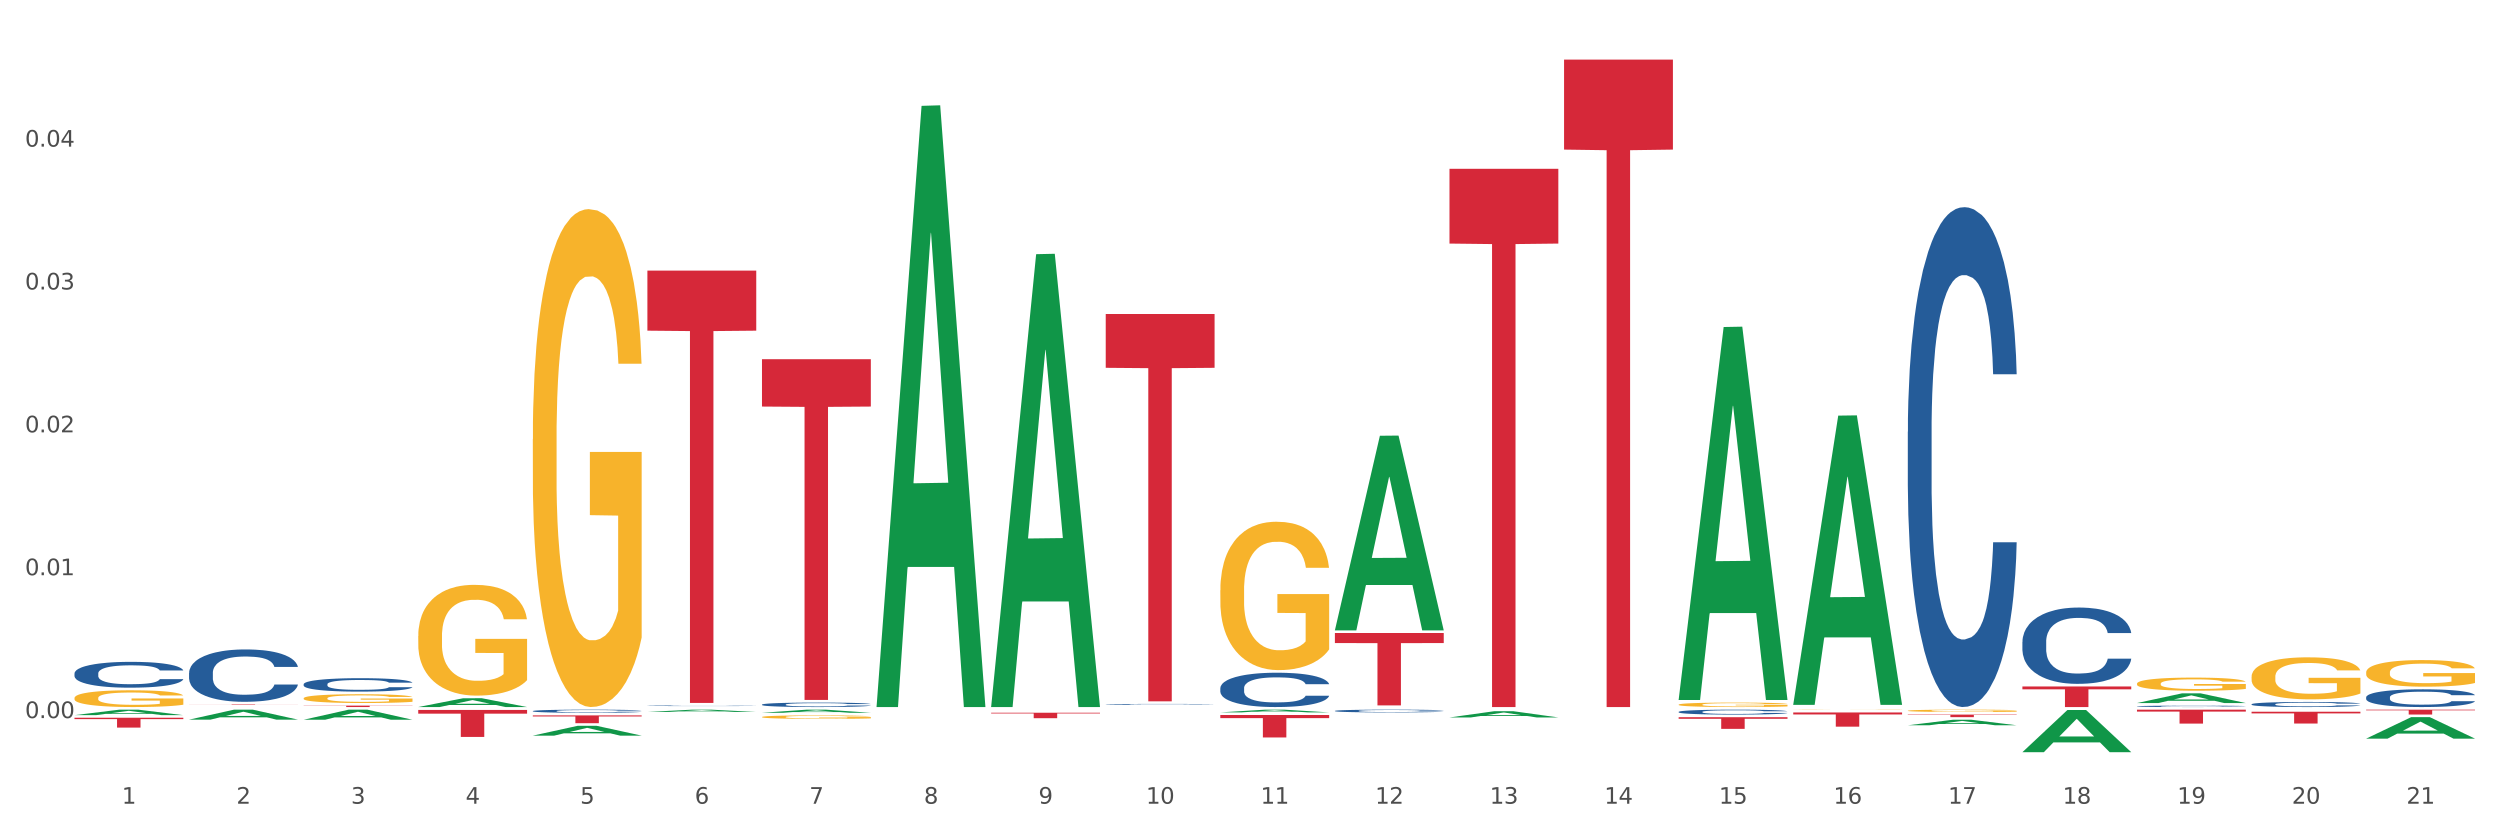 <?xml version="1.0" encoding="utf-8" standalone="no"?>
<!DOCTYPE svg PUBLIC "-//W3C//DTD SVG 1.1//EN"
  "http://www.w3.org/Graphics/SVG/1.1/DTD/svg11.dtd">
<svg xmlns:xlink="http://www.w3.org/1999/xlink" width="1080pt" height="360pt" viewBox="0 0 1080 360" xmlns="http://www.w3.org/2000/svg" version="1.1">
 <rect x="0" y="0" width="1080" height="360" fill="#333333" stroke="none"/>
 <defs>
  <style type="text/css">*{stroke-linejoin: round; stroke-linecap: butt}</style>
 </defs>
 <g id="figure_1">
  <g id="patch_1">
   <path d="M 0 360 
L 1080 360 
L 1080 0 
L 0 0 
z
" style="fill: #ffffff; stroke: #ffffff; stroke-linejoin: miter"/>
  </g>
  <g id="axes_1">
   <g id="matplotlib.axis_1">
    <g id="xtick_1">
     <g id="text_1">
      <!-- 1 -->
      <g style="fill: #4d4d4d" transform="translate(52.633 347.204) scale(0.096 -0.096)">
       <defs>
        <path id="DejaVuSans-31" d="M 794 531 
L 1825 531 
L 1825 4091 
L 703 3866 
L 703 4441 
L 1819 4666 
L 2450 4666 
L 2450 531 
L 3481 531 
L 3481 0 
L 794 0 
L 794 531 
z
" transform="scale(0.016)"/>
       </defs>
       <use xlink:href="#DejaVuSans-31"/>
      </g>
     </g>
    </g>
    <g id="xtick_2">
     <g id="text_2">
      <!-- 2 -->
      <g style="fill: #4d4d4d" transform="translate(102.133 347.204) scale(0.096 -0.096)">
       <defs>
        <path id="DejaVuSans-32" d="M 1228 531 
L 3431 531 
L 3431 0 
L 469 0 
L 469 531 
Q 828 903 1448 1529 
Q 2069 2156 2228 2338 
Q 2531 2678 2651 2914 
Q 2772 3150 2772 3378 
Q 2772 3750 2511 3984 
Q 2250 4219 1831 4219 
Q 1534 4219 1204 4116 
Q 875 4013 500 3803 
L 500 4441 
Q 881 4594 1212 4672 
Q 1544 4750 1819 4750 
Q 2544 4750 2975 4387 
Q 3406 4025 3406 3419 
Q 3406 3131 3298 2873 
Q 3191 2616 2906 2266 
Q 2828 2175 2409 1742 
Q 1991 1309 1228 531 
z
" transform="scale(0.016)"/>
       </defs>
       <use xlink:href="#DejaVuSans-32"/>
      </g>
     </g>
    </g>
    <g id="xtick_3">
     <g id="text_3">
      <!-- 3 -->
      <g style="fill: #4d4d4d" transform="translate(151.633 347.204) scale(0.096 -0.096)">
       <defs>
        <path id="DejaVuSans-33" d="M 2597 2516 
Q 3050 2419 3304 2112 
Q 3559 1806 3559 1356 
Q 3559 666 3084 287 
Q 2609 -91 1734 -91 
Q 1441 -91 1130 -33 
Q 819 25 488 141 
L 488 750 
Q 750 597 1062 519 
Q 1375 441 1716 441 
Q 2309 441 2620 675 
Q 2931 909 2931 1356 
Q 2931 1769 2642 2001 
Q 2353 2234 1838 2234 
L 1294 2234 
L 1294 2753 
L 1863 2753 
Q 2328 2753 2575 2939 
Q 2822 3125 2822 3475 
Q 2822 3834 2567 4026 
Q 2313 4219 1838 4219 
Q 1578 4219 1281 4162 
Q 984 4106 628 3988 
L 628 4550 
Q 988 4650 1302 4700 
Q 1616 4750 1894 4750 
Q 2613 4750 3031 4423 
Q 3450 4097 3450 3541 
Q 3450 3153 3228 2886 
Q 3006 2619 2597 2516 
z
" transform="scale(0.016)"/>
       </defs>
       <use xlink:href="#DejaVuSans-33"/>
      </g>
     </g>
    </g>
    <g id="xtick_4">
     <g id="text_4">
      <!-- 4 -->
      <g style="fill: #4d4d4d" transform="translate(201.133 347.204) scale(0.096 -0.096)">
       <defs>
        <path id="DejaVuSans-34" d="M 2419 4116 
L 825 1625 
L 2419 1625 
L 2419 4116 
z
M 2253 4666 
L 3047 4666 
L 3047 1625 
L 3713 1625 
L 3713 1100 
L 3047 1100 
L 3047 0 
L 2419 0 
L 2419 1100 
L 313 1100 
L 313 1709 
L 2253 4666 
z
" transform="scale(0.016)"/>
       </defs>
       <use xlink:href="#DejaVuSans-34"/>
      </g>
     </g>
    </g>
    <g id="xtick_5">
     <g id="text_5">
      <!-- 5 -->
      <g style="fill: #4d4d4d" transform="translate(250.633 347.204) scale(0.096 -0.096)">
       <defs>
        <path id="DejaVuSans-35" d="M 691 4666 
L 3169 4666 
L 3169 4134 
L 1269 4134 
L 1269 2991 
Q 1406 3038 1543 3061 
Q 1681 3084 1819 3084 
Q 2600 3084 3056 2656 
Q 3513 2228 3513 1497 
Q 3513 744 3044 326 
Q 2575 -91 1722 -91 
Q 1428 -91 1123 -41 
Q 819 9 494 109 
L 494 744 
Q 775 591 1075 516 
Q 1375 441 1709 441 
Q 2250 441 2565 725 
Q 2881 1009 2881 1497 
Q 2881 1984 2565 2268 
Q 2250 2553 1709 2553 
Q 1456 2553 1204 2497 
Q 953 2441 691 2322 
L 691 4666 
z
" transform="scale(0.016)"/>
       </defs>
       <use xlink:href="#DejaVuSans-35"/>
      </g>
     </g>
    </g>
    <g id="xtick_6">
     <g id="text_6">
      <!-- 6 -->
      <g style="fill: #4d4d4d" transform="translate(300.134 347.204) scale(0.096 -0.096)">
       <defs>
        <path id="DejaVuSans-36" d="M 2113 2584 
Q 1688 2584 1439 2293 
Q 1191 2003 1191 1497 
Q 1191 994 1439 701 
Q 1688 409 2113 409 
Q 2538 409 2786 701 
Q 3034 994 3034 1497 
Q 3034 2003 2786 2293 
Q 2538 2584 2113 2584 
z
M 3366 4563 
L 3366 3988 
Q 3128 4100 2886 4159 
Q 2644 4219 2406 4219 
Q 1781 4219 1451 3797 
Q 1122 3375 1075 2522 
Q 1259 2794 1537 2939 
Q 1816 3084 2150 3084 
Q 2853 3084 3261 2657 
Q 3669 2231 3669 1497 
Q 3669 778 3244 343 
Q 2819 -91 2113 -91 
Q 1303 -91 875 529 
Q 447 1150 447 2328 
Q 447 3434 972 4092 
Q 1497 4750 2381 4750 
Q 2619 4750 2861 4703 
Q 3103 4656 3366 4563 
z
" transform="scale(0.016)"/>
       </defs>
       <use xlink:href="#DejaVuSans-36"/>
      </g>
     </g>
    </g>
    <g id="xtick_7">
     <g id="text_7">
      <!-- 7 -->
      <g style="fill: #4d4d4d" transform="translate(349.634 347.204) scale(0.096 -0.096)">
       <defs>
        <path id="DejaVuSans-37" d="M 525 4666 
L 3525 4666 
L 3525 4397 
L 1831 0 
L 1172 0 
L 2766 4134 
L 525 4134 
L 525 4666 
z
" transform="scale(0.016)"/>
       </defs>
       <use xlink:href="#DejaVuSans-37"/>
      </g>
     </g>
    </g>
    <g id="xtick_8">
     <g id="text_8">
      <!-- 8 -->
      <g style="fill: #4d4d4d" transform="translate(399.134 347.204) scale(0.096 -0.096)">
       <defs>
        <path id="DejaVuSans-38" d="M 2034 2216 
Q 1584 2216 1326 1975 
Q 1069 1734 1069 1313 
Q 1069 891 1326 650 
Q 1584 409 2034 409 
Q 2484 409 2743 651 
Q 3003 894 3003 1313 
Q 3003 1734 2745 1975 
Q 2488 2216 2034 2216 
z
M 1403 2484 
Q 997 2584 770 2862 
Q 544 3141 544 3541 
Q 544 4100 942 4425 
Q 1341 4750 2034 4750 
Q 2731 4750 3128 4425 
Q 3525 4100 3525 3541 
Q 3525 3141 3298 2862 
Q 3072 2584 2669 2484 
Q 3125 2378 3379 2068 
Q 3634 1759 3634 1313 
Q 3634 634 3220 271 
Q 2806 -91 2034 -91 
Q 1263 -91 848 271 
Q 434 634 434 1313 
Q 434 1759 690 2068 
Q 947 2378 1403 2484 
z
M 1172 3481 
Q 1172 3119 1398 2916 
Q 1625 2713 2034 2713 
Q 2441 2713 2670 2916 
Q 2900 3119 2900 3481 
Q 2900 3844 2670 4047 
Q 2441 4250 2034 4250 
Q 1625 4250 1398 4047 
Q 1172 3844 1172 3481 
z
" transform="scale(0.016)"/>
       </defs>
       <use xlink:href="#DejaVuSans-38"/>
      </g>
     </g>
    </g>
    <g id="xtick_9">
     <g id="text_9">
      <!-- 9 -->
      <g style="fill: #4d4d4d" transform="translate(448.634 347.204) scale(0.096 -0.096)">
       <defs>
        <path id="DejaVuSans-39" d="M 703 97 
L 703 672 
Q 941 559 1184 500 
Q 1428 441 1663 441 
Q 2288 441 2617 861 
Q 2947 1281 2994 2138 
Q 2813 1869 2534 1725 
Q 2256 1581 1919 1581 
Q 1219 1581 811 2004 
Q 403 2428 403 3163 
Q 403 3881 828 4315 
Q 1253 4750 1959 4750 
Q 2769 4750 3195 4129 
Q 3622 3509 3622 2328 
Q 3622 1225 3098 567 
Q 2575 -91 1691 -91 
Q 1453 -91 1209 -44 
Q 966 3 703 97 
z
M 1959 2075 
Q 2384 2075 2632 2365 
Q 2881 2656 2881 3163 
Q 2881 3666 2632 3958 
Q 2384 4250 1959 4250 
Q 1534 4250 1286 3958 
Q 1038 3666 1038 3163 
Q 1038 2656 1286 2365 
Q 1534 2075 1959 2075 
z
" transform="scale(0.016)"/>
       </defs>
       <use xlink:href="#DejaVuSans-39"/>
      </g>
     </g>
    </g>
    <g id="xtick_10">
     <g id="text_10">
      <!-- 10 -->
      <g style="fill: #4d4d4d" transform="translate(495.079 347.204) scale(0.096 -0.096)">
       <defs>
        <path id="DejaVuSans-30" d="M 2034 4250 
Q 1547 4250 1301 3770 
Q 1056 3291 1056 2328 
Q 1056 1369 1301 889 
Q 1547 409 2034 409 
Q 2525 409 2770 889 
Q 3016 1369 3016 2328 
Q 3016 3291 2770 3770 
Q 2525 4250 2034 4250 
z
M 2034 4750 
Q 2819 4750 3233 4129 
Q 3647 3509 3647 2328 
Q 3647 1150 3233 529 
Q 2819 -91 2034 -91 
Q 1250 -91 836 529 
Q 422 1150 422 2328 
Q 422 3509 836 4129 
Q 1250 4750 2034 4750 
z
" transform="scale(0.016)"/>
       </defs>
       <use xlink:href="#DejaVuSans-31"/>
       <use xlink:href="#DejaVuSans-30" transform="translate(63.623 0)"/>
      </g>
     </g>
    </g>
    <g id="xtick_11">
     <g id="text_11">
      <!-- 11 -->
      <g style="fill: #4d4d4d" transform="translate(544.58 347.204) scale(0.096 -0.096)">
       <use xlink:href="#DejaVuSans-31"/>
       <use xlink:href="#DejaVuSans-31" transform="translate(63.623 0)"/>
      </g>
     </g>
    </g>
    <g id="xtick_12">
     <g id="text_12">
      <!-- 12 -->
      <g style="fill: #4d4d4d" transform="translate(594.08 347.204) scale(0.096 -0.096)">
       <use xlink:href="#DejaVuSans-31"/>
       <use xlink:href="#DejaVuSans-32" transform="translate(63.623 0)"/>
      </g>
     </g>
    </g>
    <g id="xtick_13">
     <g id="text_13">
      <!-- 13 -->
      <g style="fill: #4d4d4d" transform="translate(643.58 347.204) scale(0.096 -0.096)">
       <use xlink:href="#DejaVuSans-31"/>
       <use xlink:href="#DejaVuSans-33" transform="translate(63.623 0)"/>
      </g>
     </g>
    </g>
    <g id="xtick_14">
     <g id="text_14">
      <!-- 14 -->
      <g style="fill: #4d4d4d" transform="translate(693.08 347.204) scale(0.096 -0.096)">
       <use xlink:href="#DejaVuSans-31"/>
       <use xlink:href="#DejaVuSans-34" transform="translate(63.623 0)"/>
      </g>
     </g>
    </g>
    <g id="xtick_15">
     <g id="text_15">
      <!-- 15 -->
      <g style="fill: #4d4d4d" transform="translate(742.58 347.204) scale(0.096 -0.096)">
       <use xlink:href="#DejaVuSans-31"/>
       <use xlink:href="#DejaVuSans-35" transform="translate(63.623 0)"/>
      </g>
     </g>
    </g>
    <g id="xtick_16">
     <g id="text_16">
      <!-- 16 -->
      <g style="fill: #4d4d4d" transform="translate(792.08 347.204) scale(0.096 -0.096)">
       <use xlink:href="#DejaVuSans-31"/>
       <use xlink:href="#DejaVuSans-36" transform="translate(63.623 0)"/>
      </g>
     </g>
    </g>
    <g id="xtick_17">
     <g id="text_17">
      <!-- 17 -->
      <g style="fill: #4d4d4d" transform="translate(841.58 347.204) scale(0.096 -0.096)">
       <use xlink:href="#DejaVuSans-31"/>
       <use xlink:href="#DejaVuSans-37" transform="translate(63.623 0)"/>
      </g>
     </g>
    </g>
    <g id="xtick_18">
     <g id="text_18">
      <!-- 18 -->
      <g style="fill: #4d4d4d" transform="translate(891.08 347.204) scale(0.096 -0.096)">
       <use xlink:href="#DejaVuSans-31"/>
       <use xlink:href="#DejaVuSans-38" transform="translate(63.623 0)"/>
      </g>
     </g>
    </g>
    <g id="xtick_19">
     <g id="text_19">
      <!-- 19 -->
      <g style="fill: #4d4d4d" transform="translate(940.58 347.204) scale(0.096 -0.096)">
       <use xlink:href="#DejaVuSans-31"/>
       <use xlink:href="#DejaVuSans-39" transform="translate(63.623 0)"/>
      </g>
     </g>
    </g>
    <g id="xtick_20">
     <g id="text_20">
      <!-- 20 -->
      <g style="fill: #4d4d4d" transform="translate(990.08 347.204) scale(0.096 -0.096)">
       <use xlink:href="#DejaVuSans-32"/>
       <use xlink:href="#DejaVuSans-30" transform="translate(63.623 0)"/>
      </g>
     </g>
    </g>
    <g id="xtick_21">
     <g id="text_21">
      <!-- 21 -->
      <g style="fill: #4d4d4d" transform="translate(1039.58 347.204) scale(0.096 -0.096)">
       <use xlink:href="#DejaVuSans-32"/>
       <use xlink:href="#DejaVuSans-31" transform="translate(63.623 0)"/>
      </g>
     </g>
    </g>
    <g id="xtick_22"/>
    <g id="xtick_23"/>
    <g id="xtick_24"/>
    <g id="xtick_25"/>
    <g id="xtick_26"/>
    <g id="xtick_27"/>
    <g id="xtick_28"/>
    <g id="xtick_29"/>
    <g id="xtick_30"/>
    <g id="xtick_31"/>
    <g id="xtick_32"/>
    <g id="xtick_33"/>
    <g id="xtick_34"/>
    <g id="xtick_35"/>
    <g id="xtick_36"/>
    <g id="xtick_37"/>
    <g id="xtick_38"/>
    <g id="xtick_39"/>
    <g id="xtick_40"/>
    <g id="xtick_41"/>
   </g>
   <g id="matplotlib.axis_2">
    <g id="ytick_1">
     <g id="text_22">
      <!-- 0.00 -->
      <g style="fill: #4d4d4d" transform="translate(10.8 310.213) scale(0.096 -0.096)">
       <defs>
        <path id="DejaVuSans-2e" d="M 684 794 
L 1344 794 
L 1344 0 
L 684 0 
L 684 794 
z
" transform="scale(0.016)"/>
       </defs>
       <use xlink:href="#DejaVuSans-30"/>
       <use xlink:href="#DejaVuSans-2e" transform="translate(63.623 0)"/>
       <use xlink:href="#DejaVuSans-30" transform="translate(95.41 0)"/>
       <use xlink:href="#DejaVuSans-30" transform="translate(159.033 0)"/>
      </g>
     </g>
    </g>
    <g id="ytick_2">
     <g id="text_23">
      <!-- 0.01 -->
      <g style="fill: #4d4d4d" transform="translate(10.8 248.496) scale(0.096 -0.096)">
       <use xlink:href="#DejaVuSans-30"/>
       <use xlink:href="#DejaVuSans-2e" transform="translate(63.623 0)"/>
       <use xlink:href="#DejaVuSans-30" transform="translate(95.41 0)"/>
       <use xlink:href="#DejaVuSans-31" transform="translate(159.033 0)"/>
      </g>
     </g>
    </g>
    <g id="ytick_3">
     <g id="text_24">
      <!-- 0.02 -->
      <g style="fill: #4d4d4d" transform="translate(10.8 186.78) scale(0.096 -0.096)">
       <use xlink:href="#DejaVuSans-30"/>
       <use xlink:href="#DejaVuSans-2e" transform="translate(63.623 0)"/>
       <use xlink:href="#DejaVuSans-30" transform="translate(95.41 0)"/>
       <use xlink:href="#DejaVuSans-32" transform="translate(159.033 0)"/>
      </g>
     </g>
    </g>
    <g id="ytick_4">
     <g id="text_25">
      <!-- 0.03 -->
      <g style="fill: #4d4d4d" transform="translate(10.8 125.063) scale(0.096 -0.096)">
       <use xlink:href="#DejaVuSans-30"/>
       <use xlink:href="#DejaVuSans-2e" transform="translate(63.623 0)"/>
       <use xlink:href="#DejaVuSans-30" transform="translate(95.41 0)"/>
       <use xlink:href="#DejaVuSans-33" transform="translate(159.033 0)"/>
      </g>
     </g>
    </g>
    <g id="ytick_5">
     <g id="text_26">
      <!-- 0.04 -->
      <g style="fill: #4d4d4d" transform="translate(10.8 63.347) scale(0.096 -0.096)">
       <use xlink:href="#DejaVuSans-30"/>
       <use xlink:href="#DejaVuSans-2e" transform="translate(63.623 0)"/>
       <use xlink:href="#DejaVuSans-30" transform="translate(95.41 0)"/>
       <use xlink:href="#DejaVuSans-34" transform="translate(159.033 0)"/>
      </g>
     </g>
    </g>
    <g id="ytick_6"/>
    <g id="ytick_7"/>
    <g id="ytick_8"/>
    <g id="ytick_9"/>
    <g id="ytick_10"/>
   </g>
   <g id="PolyCollection_1">
    <path d="M 32.175 308.946 
L 32.223 308.944 
L 51.615 306.568 
L 59.663 306.566 
L 79.2 308.951 
L 69.892 308.951 
L 65.674 308.395 
L 45.652 308.395 
L 45.507 308.404 
L 41.435 308.951 
L 32.175 308.951 
L 32.175 308.946 
L 48.173 308.064 
L 63.153 308.062 
L 55.736 307.074 
L 55.639 307.069 
L 55.542 307.076 
L 48.125 308.062 
L 48.173 308.064 
L 32.175 308.946 
z
" clip-path="url(#p7b1e18a6eb)" style="fill: #109648"/>
    <path d="M 81.675 310.876 
L 81.723 310.871 
L 101.115 306.57 
L 109.163 306.566 
L 128.7 310.884 
L 119.392 310.884 
L 115.174 309.878 
L 95.152 309.878 
L 95.007 309.894 
L 90.935 310.884 
L 81.675 310.884 
L 81.675 310.876 
L 97.673 309.278 
L 112.653 309.274 
L 105.236 307.486 
L 105.139 307.478 
L 105.042 307.49 
L 97.625 309.274 
L 97.673 309.278 
L 81.675 310.876 
z
" clip-path="url(#p7b1e18a6eb)" style="fill: #109648"/>
    <path d="M 131.175 310.925 
L 131.223 310.921 
L 150.615 306.57 
L 158.663 306.566 
L 178.2 310.933 
L 168.892 310.933 
L 164.674 309.916 
L 144.652 309.916 
L 144.507 309.932 
L 140.435 310.933 
L 131.175 310.933 
L 131.175 310.925 
L 147.173 309.309 
L 162.153 309.305 
L 154.736 307.496 
L 154.639 307.488 
L 154.542 307.501 
L 147.125 309.305 
L 147.173 309.309 
L 131.175 310.925 
z
" clip-path="url(#p7b1e18a6eb)" style="fill: #109648"/>
    <path d="M 180.675 305.435 
L 180.723 305.432 
L 200.115 301.639 
L 208.163 301.635 
L 227.7 305.442 
L 218.392 305.442 
L 214.174 304.556 
L 194.152 304.556 
L 194.007 304.57 
L 189.935 305.442 
L 180.675 305.442 
L 180.675 305.435 
L 196.673 304.027 
L 211.653 304.023 
L 204.236 302.447 
L 204.139 302.44 
L 204.042 302.45 
L 196.625 304.023 
L 196.673 304.027 
L 180.675 305.435 
z
" clip-path="url(#p7b1e18a6eb)" style="fill: #109648"/>
    <path d="M 230.175 317.787 
L 230.223 317.783 
L 249.615 313.538 
L 257.663 313.534 
L 277.2 317.795 
L 267.892 317.795 
L 263.674 316.803 
L 243.652 316.803 
L 243.507 316.819 
L 239.435 317.795 
L 230.175 317.795 
L 230.175 317.787 
L 246.173 316.211 
L 261.153 316.207 
L 253.736 314.442 
L 253.639 314.434 
L 253.542 314.446 
L 246.125 316.207 
L 246.173 316.211 
L 230.175 317.787 
z
" clip-path="url(#p7b1e18a6eb)" style="fill: #109648"/>
    <path d="M 824.175 307.035 
L 824.231 307.034 
L 824.231 307.001 
L 824.342 306.972 
L 824.897 306.903 
L 825.73 306.845 
L 826.34 306.814 
L 826.951 306.789 
L 827.673 306.764 
L 828.561 306.738 
L 830.171 306.7 
L 831.17 306.681 
L 832.392 306.66 
L 834.613 306.631 
L 836.223 306.614 
L 837.888 306.6 
L 840.609 306.583 
L 842.385 306.576 
L 844.273 306.57 
L 846.549 306.566 
L 848.27 306.566 
L 852.046 306.568 
L 855.266 306.577 
L 856.82 306.583 
L 858.819 306.594 
L 859.874 306.602 
L 861.595 306.617 
L 863.372 306.636 
L 864.593 306.653 
L 866.425 306.684 
L 867.813 306.716 
L 869.09 306.755 
L 869.756 306.782 
L 870.256 306.807 
L 870.7 306.836 
L 871.144 306.881 
L 861.151 306.881 
L 860.762 306.849 
L 860.152 306.818 
L 859.263 306.788 
L 858.486 306.77 
L 857.154 306.747 
L 855.932 306.732 
L 854.655 306.721 
L 853.101 306.711 
L 851.879 306.707 
L 850.158 306.703 
L 846.771 306.704 
L 844.495 306.711 
L 842.941 306.721 
L 841.941 306.729 
L 841.053 306.738 
L 840.054 306.751 
L 838.888 306.771 
L 838.055 306.788 
L 837.222 306.811 
L 836.556 306.833 
L 835.945 306.859 
L 835.445 306.887 
L 835.057 306.916 
L 834.724 306.951 
L 834.446 307.009 
L 834.446 307.137 
L 834.557 307.165 
L 834.835 307.203 
L 835.168 307.232 
L 835.723 307.267 
L 836.223 307.29 
L 837.167 307.323 
L 838.221 307.351 
L 839.054 307.369 
L 839.887 307.384 
L 841.331 307.404 
L 842.941 307.421 
L 844.329 307.431 
L 846.216 307.44 
L 847.493 307.444 
L 848.604 307.446 
L 851.324 307.446 
L 853.267 307.443 
L 855.432 307.436 
L 857.098 307.428 
L 858.486 307.418 
L 860.041 307.401 
L 861.04 307.385 
L 861.04 307.191 
L 848.826 307.19 
L 848.826 307.061 
L 871.2 307.061 
L 871.2 307.44 
L 870.256 307.46 
L 869.201 307.477 
L 868.091 307.493 
L 866.425 307.513 
L 864.427 307.531 
L 862.65 307.544 
L 860.762 307.555 
L 858.542 307.566 
L 855.655 307.575 
L 853.878 307.579 
L 851.657 307.581 
L 849.048 307.582 
L 846.771 307.58 
L 844.551 307.576 
L 842.219 307.567 
L 839.943 307.555 
L 838.221 307.543 
L 836.5 307.528 
L 834.668 307.509 
L 833.225 307.49 
L 832.114 307.474 
L 830.893 307.452 
L 829.56 307.424 
L 828.561 307.399 
L 827.673 307.373 
L 826.729 307.34 
L 826.063 307.311 
L 825.396 307.275 
L 825.008 307.248 
L 824.564 307.206 
L 824.231 307.148 
L 824.175 307.035 
z
" clip-path="url(#p7b1e18a6eb)" style="fill: #f7b32b"/>
    <path d="M 923.175 295.346 
L 923.231 295.34 
L 923.231 295.154 
L 923.342 294.993 
L 923.897 294.604 
L 924.73 294.282 
L 925.34 294.111 
L 925.951 293.971 
L 926.673 293.831 
L 927.561 293.686 
L 929.171 293.473 
L 930.17 293.364 
L 931.392 293.25 
L 933.613 293.084 
L 935.223 292.991 
L 936.888 292.913 
L 939.609 292.82 
L 941.385 292.778 
L 943.273 292.747 
L 945.549 292.727 
L 947.27 292.721 
L 951.046 292.737 
L 954.266 292.784 
L 955.82 292.82 
L 957.819 292.882 
L 958.874 292.924 
L 960.595 293.007 
L 962.372 293.116 
L 963.593 293.209 
L 965.425 293.385 
L 966.813 293.562 
L 968.09 293.779 
L 968.756 293.93 
L 969.256 294.07 
L 969.7 294.231 
L 970.144 294.485 
L 960.151 294.485 
L 959.762 294.303 
L 959.152 294.132 
L 958.263 293.966 
L 957.486 293.862 
L 956.154 293.733 
L 954.932 293.65 
L 953.655 293.587 
L 952.101 293.536 
L 950.879 293.51 
L 949.158 293.489 
L 945.771 293.494 
L 943.495 293.536 
L 941.941 293.587 
L 940.941 293.634 
L 940.053 293.686 
L 939.054 293.759 
L 937.888 293.868 
L 937.055 293.966 
L 936.222 294.091 
L 935.556 294.215 
L 934.945 294.36 
L 934.445 294.516 
L 934.057 294.677 
L 933.724 294.874 
L 933.446 295.2 
L 933.446 295.911 
L 933.557 296.072 
L 933.835 296.284 
L 934.168 296.445 
L 934.723 296.637 
L 935.223 296.766 
L 936.167 296.953 
L 937.221 297.109 
L 938.054 297.207 
L 938.887 297.29 
L 940.331 297.404 
L 941.941 297.498 
L 943.329 297.555 
L 945.216 297.607 
L 946.493 297.627 
L 947.604 297.638 
L 950.324 297.638 
L 952.267 297.622 
L 954.432 297.586 
L 956.098 297.539 
L 957.486 297.482 
L 959.041 297.389 
L 960.04 297.301 
L 960.04 296.217 
L 947.826 296.212 
L 947.826 295.491 
L 970.2 295.491 
L 970.2 297.607 
L 969.256 297.716 
L 968.201 297.814 
L 967.091 297.902 
L 965.425 298.011 
L 963.427 298.115 
L 961.65 298.187 
L 959.762 298.25 
L 957.542 298.307 
L 954.655 298.359 
L 952.878 298.379 
L 950.657 298.395 
L 948.048 298.4 
L 945.771 298.39 
L 943.551 298.364 
L 941.219 298.317 
L 938.943 298.25 
L 937.221 298.182 
L 935.5 298.099 
L 933.668 297.99 
L 932.225 297.887 
L 931.114 297.793 
L 929.893 297.674 
L 928.56 297.518 
L 927.561 297.378 
L 926.673 297.233 
L 925.729 297.047 
L 925.063 296.886 
L 924.396 296.684 
L 924.008 296.533 
L 923.564 296.3 
L 923.231 295.973 
L 923.175 295.346 
z
" clip-path="url(#p7b1e18a6eb)" style="fill: #f7b32b"/>
    <path d="M 972.675 292.356 
L 972.731 292.339 
L 972.731 291.742 
L 972.842 291.228 
L 973.397 289.985 
L 974.23 288.957 
L 974.84 288.409 
L 975.451 287.962 
L 976.173 287.514 
L 977.061 287.05 
L 978.671 286.37 
L 979.67 286.021 
L 980.892 285.657 
L 983.113 285.126 
L 984.723 284.827 
L 986.388 284.579 
L 989.109 284.28 
L 990.885 284.147 
L 992.773 284.048 
L 995.049 283.982 
L 996.77 283.965 
L 1000.546 284.015 
L 1003.766 284.164 
L 1005.32 284.28 
L 1007.319 284.479 
L 1008.374 284.612 
L 1010.095 284.877 
L 1011.872 285.225 
L 1013.093 285.524 
L 1014.925 286.088 
L 1016.313 286.652 
L 1017.59 287.348 
L 1018.256 287.829 
L 1018.756 288.277 
L 1019.2 288.791 
L 1019.644 289.603 
L 1009.651 289.603 
L 1009.262 289.023 
L 1008.652 288.476 
L 1007.763 287.945 
L 1006.986 287.613 
L 1005.654 287.199 
L 1004.432 286.933 
L 1003.155 286.734 
L 1001.601 286.569 
L 1000.379 286.486 
L 998.658 286.419 
L 995.271 286.436 
L 992.995 286.569 
L 991.441 286.734 
L 990.441 286.884 
L 989.553 287.05 
L 988.554 287.282 
L 987.388 287.63 
L 986.555 287.945 
L 985.722 288.343 
L 985.056 288.741 
L 984.445 289.205 
L 983.945 289.703 
L 983.557 290.217 
L 983.224 290.847 
L 982.946 291.892 
L 982.946 294.164 
L 983.057 294.678 
L 983.335 295.358 
L 983.668 295.872 
L 984.223 296.485 
L 984.723 296.9 
L 985.667 297.497 
L 986.721 297.994 
L 987.554 298.309 
L 988.387 298.575 
L 989.831 298.94 
L 991.441 299.238 
L 992.829 299.42 
L 994.716 299.586 
L 995.993 299.653 
L 997.104 299.686 
L 999.824 299.686 
L 1001.767 299.636 
L 1003.932 299.52 
L 1005.598 299.371 
L 1006.986 299.188 
L 1008.541 298.89 
L 1009.54 298.608 
L 1009.54 295.142 
L 997.326 295.125 
L 997.326 292.82 
L 1019.7 292.82 
L 1019.7 299.586 
L 1018.756 299.934 
L 1017.701 300.25 
L 1016.591 300.531 
L 1014.925 300.88 
L 1012.927 301.211 
L 1011.15 301.444 
L 1009.262 301.643 
L 1007.042 301.825 
L 1004.155 301.991 
L 1002.378 302.057 
L 1000.157 302.107 
L 997.548 302.123 
L 995.271 302.09 
L 993.051 302.007 
L 990.719 301.858 
L 988.443 301.643 
L 986.721 301.427 
L 985 301.162 
L 983.168 300.813 
L 981.725 300.482 
L 980.614 300.183 
L 979.393 299.802 
L 978.06 299.304 
L 977.061 298.857 
L 976.173 298.392 
L 975.229 297.795 
L 974.563 297.281 
L 973.896 296.634 
L 973.508 296.154 
L 973.064 295.407 
L 972.731 294.363 
L 972.675 292.356 
z
" clip-path="url(#p7b1e18a6eb)" style="fill: #f7b32b"/>
    <path d="M 1022.175 290.468 
L 1022.231 290.457 
L 1022.231 290.079 
L 1022.342 289.754 
L 1022.897 288.966 
L 1023.73 288.315 
L 1024.34 287.968 
L 1024.951 287.685 
L 1025.673 287.401 
L 1026.561 287.107 
L 1028.171 286.677 
L 1029.17 286.456 
L 1030.392 286.225 
L 1032.613 285.889 
L 1034.223 285.7 
L 1035.888 285.542 
L 1038.609 285.353 
L 1040.385 285.269 
L 1042.273 285.206 
L 1044.549 285.164 
L 1046.27 285.154 
L 1050.046 285.185 
L 1053.266 285.28 
L 1054.82 285.353 
L 1056.819 285.479 
L 1057.874 285.563 
L 1059.595 285.731 
L 1061.372 285.952 
L 1062.593 286.141 
L 1064.425 286.498 
L 1065.813 286.855 
L 1067.09 287.296 
L 1067.756 287.601 
L 1068.256 287.884 
L 1068.7 288.21 
L 1069.144 288.724 
L 1059.151 288.724 
L 1058.762 288.357 
L 1058.152 288.01 
L 1057.263 287.674 
L 1056.486 287.464 
L 1055.154 287.202 
L 1053.932 287.034 
L 1052.655 286.908 
L 1051.101 286.803 
L 1049.879 286.75 
L 1048.158 286.708 
L 1044.771 286.719 
L 1042.495 286.803 
L 1040.941 286.908 
L 1039.941 287.002 
L 1039.053 287.107 
L 1038.054 287.254 
L 1036.888 287.475 
L 1036.055 287.674 
L 1035.222 287.926 
L 1034.556 288.178 
L 1033.945 288.472 
L 1033.445 288.787 
L 1033.057 289.113 
L 1032.724 289.512 
L 1032.446 290.174 
L 1032.446 291.612 
L 1032.557 291.938 
L 1032.835 292.368 
L 1033.168 292.694 
L 1033.723 293.083 
L 1034.223 293.345 
L 1035.167 293.723 
L 1036.221 294.038 
L 1037.054 294.238 
L 1037.887 294.406 
L 1039.331 294.637 
L 1040.941 294.826 
L 1042.329 294.941 
L 1044.216 295.046 
L 1045.493 295.088 
L 1046.604 295.109 
L 1049.324 295.109 
L 1051.267 295.078 
L 1053.432 295.004 
L 1055.098 294.91 
L 1056.486 294.794 
L 1058.041 294.605 
L 1059.04 294.427 
L 1059.04 292.232 
L 1046.826 292.221 
L 1046.826 290.762 
L 1069.2 290.762 
L 1069.2 295.046 
L 1068.256 295.267 
L 1067.201 295.466 
L 1066.091 295.645 
L 1064.425 295.866 
L 1062.427 296.076 
L 1060.65 296.223 
L 1058.762 296.349 
L 1056.542 296.464 
L 1053.655 296.569 
L 1051.878 296.611 
L 1049.657 296.643 
L 1047.048 296.653 
L 1044.771 296.632 
L 1042.551 296.58 
L 1040.219 296.485 
L 1037.943 296.349 
L 1036.221 296.212 
L 1034.5 296.044 
L 1032.668 295.824 
L 1031.225 295.613 
L 1030.114 295.424 
L 1028.893 295.183 
L 1027.56 294.868 
L 1026.561 294.584 
L 1025.673 294.29 
L 1024.729 293.912 
L 1024.063 293.587 
L 1023.396 293.177 
L 1023.008 292.873 
L 1022.564 292.4 
L 1022.231 291.738 
L 1022.175 290.468 
z
" clip-path="url(#p7b1e18a6eb)" style="fill: #f7b32b"/>
    <path d="M 131.175 295.583 
L 131.231 295.577 
L 131.231 295.429 
L 131.397 295.227 
L 132.009 294.856 
L 132.787 294.575 
L 134.121 294.246 
L 134.844 294.108 
L 135.789 293.954 
L 137.734 293.705 
L 139.957 293.493 
L 141.514 293.376 
L 142.681 293.302 
L 145.294 293.169 
L 146.794 293.111 
L 148.351 293.063 
L 149.685 293.031 
L 151.908 292.994 
L 153.687 292.978 
L 155.744 292.973 
L 157.467 292.978 
L 159.746 292.999 
L 163.081 293.063 
L 164.359 293.1 
L 166.082 293.164 
L 167.861 293.249 
L 169.306 293.334 
L 170.974 293.456 
L 172.697 293.615 
L 174.365 293.816 
L 175.532 294.002 
L 176.477 294.198 
L 177.311 294.437 
L 177.922 294.697 
L 178.2 294.914 
L 168.028 294.914 
L 167.75 294.718 
L 167.194 294.506 
L 166.638 294.363 
L 166.027 294.246 
L 165.082 294.113 
L 164.248 294.028 
L 162.859 293.928 
L 161.58 293.864 
L 160.524 293.827 
L 159.245 293.795 
L 156.522 293.763 
L 154.576 293.763 
L 153.353 293.774 
L 151.853 293.8 
L 150.574 293.837 
L 149.073 293.901 
L 147.906 293.97 
L 146.739 294.06 
L 146.072 294.124 
L 145.071 294.241 
L 144.404 294.336 
L 143.515 294.5 
L 143.015 294.617 
L 142.125 294.92 
L 141.736 295.142 
L 141.569 295.296 
L 141.458 295.466 
L 141.458 296.293 
L 141.792 296.665 
L 142.07 296.824 
L 142.514 297.004 
L 143.348 297.237 
L 144.571 297.465 
L 145.849 297.63 
L 146.906 297.731 
L 147.906 297.805 
L 148.907 297.863 
L 150.13 297.916 
L 151.13 297.948 
L 152.631 297.98 
L 154.41 297.996 
L 155.799 297.996 
L 158.634 297.969 
L 159.912 297.943 
L 161.135 297.906 
L 162.469 297.847 
L 163.526 297.784 
L 164.137 297.736 
L 165.137 297.635 
L 165.916 297.529 
L 166.583 297.407 
L 167.027 297.301 
L 167.528 297.142 
L 167.917 296.962 
L 168.028 296.866 
L 178.2 296.866 
L 177.978 297.057 
L 177.589 297.243 
L 176.81 297.492 
L 176.199 297.635 
L 175.254 297.81 
L 174.253 297.959 
L 172.864 298.123 
L 171.585 298.245 
L 170.251 298.351 
L 168.806 298.447 
L 166.194 298.579 
L 165.249 298.616 
L 163.248 298.68 
L 161.691 298.717 
L 159.412 298.754 
L 157.078 298.776 
L 154.632 298.781 
L 152.464 298.77 
L 150.074 298.738 
L 148.573 298.707 
L 146.906 298.659 
L 144.96 298.585 
L 143.126 298.494 
L 141.403 298.388 
L 139.791 298.266 
L 138.29 298.128 
L 136.344 297.9 
L 134.899 297.678 
L 133.843 297.471 
L 133.12 297.296 
L 132.398 297.073 
L 132.009 296.919 
L 131.397 296.548 
L 131.175 296.203 
L 131.175 295.583 
z
" clip-path="url(#p7b1e18a6eb)" style="fill: #255c99"/>
    <path d="M 81.675 290.722 
L 81.731 290.701 
L 81.731 290.123 
L 81.897 289.337 
L 82.509 287.891 
L 83.287 286.796 
L 84.621 285.515 
L 85.344 284.978 
L 86.289 284.378 
L 88.234 283.407 
L 90.457 282.581 
L 92.014 282.126 
L 93.181 281.837 
L 95.794 281.32 
L 97.294 281.093 
L 98.851 280.907 
L 100.185 280.783 
L 102.408 280.639 
L 104.187 280.577 
L 106.244 280.556 
L 107.967 280.577 
L 110.246 280.659 
L 113.581 280.907 
L 114.859 281.052 
L 116.582 281.3 
L 118.361 281.63 
L 119.806 281.961 
L 121.474 282.436 
L 123.197 283.056 
L 124.865 283.841 
L 126.032 284.564 
L 126.977 285.329 
L 127.811 286.259 
L 128.422 287.271 
L 128.7 288.118 
L 118.528 288.118 
L 118.25 287.354 
L 117.694 286.527 
L 117.138 285.969 
L 116.527 285.515 
L 115.582 284.998 
L 114.748 284.668 
L 113.359 284.275 
L 112.08 284.027 
L 111.024 283.883 
L 109.745 283.759 
L 107.022 283.635 
L 105.076 283.635 
L 103.853 283.676 
L 102.353 283.779 
L 101.074 283.924 
L 99.573 284.172 
L 98.406 284.44 
L 97.239 284.792 
L 96.572 285.04 
L 95.571 285.494 
L 94.904 285.866 
L 94.015 286.507 
L 93.515 286.961 
L 92.625 288.139 
L 92.236 289.007 
L 92.069 289.606 
L 91.958 290.267 
L 91.958 293.491 
L 92.292 294.937 
L 92.57 295.557 
L 93.014 296.259 
L 93.848 297.168 
L 95.071 298.057 
L 96.349 298.697 
L 97.406 299.09 
L 98.406 299.379 
L 99.407 299.607 
L 100.63 299.813 
L 101.63 299.937 
L 103.131 300.061 
L 104.91 300.123 
L 106.299 300.123 
L 109.134 300.02 
L 110.412 299.917 
L 111.635 299.772 
L 112.969 299.545 
L 114.026 299.297 
L 114.637 299.111 
L 115.638 298.718 
L 116.416 298.305 
L 117.083 297.83 
L 117.527 297.416 
L 118.028 296.797 
L 118.417 296.094 
L 118.528 295.722 
L 128.7 295.722 
L 128.478 296.466 
L 128.089 297.189 
L 127.31 298.16 
L 126.699 298.718 
L 125.754 299.4 
L 124.753 299.979 
L 123.364 300.619 
L 122.085 301.094 
L 120.751 301.508 
L 119.306 301.879 
L 116.694 302.396 
L 115.749 302.541 
L 113.748 302.789 
L 112.191 302.933 
L 109.912 303.078 
L 107.578 303.16 
L 105.132 303.181 
L 102.964 303.14 
L 100.574 303.016 
L 99.073 302.892 
L 97.406 302.706 
L 95.46 302.417 
L 93.626 302.065 
L 91.903 301.652 
L 90.291 301.177 
L 88.79 300.64 
L 86.844 299.751 
L 85.399 298.883 
L 84.343 298.078 
L 83.62 297.396 
L 82.898 296.528 
L 82.509 295.929 
L 81.897 294.482 
L 81.675 293.139 
L 81.675 290.722 
z
" clip-path="url(#p7b1e18a6eb)" style="fill: #255c99"/>
    <path d="M 32.175 290.932 
L 32.231 290.922 
L 32.231 290.637 
L 32.397 290.249 
L 33.009 289.536 
L 33.787 288.996 
L 35.121 288.364 
L 35.844 288.099 
L 36.789 287.803 
L 38.734 287.324 
L 40.957 286.916 
L 42.514 286.692 
L 43.681 286.549 
L 46.294 286.295 
L 47.794 286.183 
L 49.351 286.091 
L 50.685 286.03 
L 52.908 285.958 
L 54.687 285.928 
L 56.744 285.918 
L 58.467 285.928 
L 60.746 285.968 
L 64.081 286.091 
L 65.359 286.162 
L 67.082 286.284 
L 68.861 286.448 
L 70.306 286.611 
L 71.974 286.845 
L 73.697 287.151 
L 75.365 287.538 
L 76.532 287.895 
L 77.477 288.272 
L 78.311 288.731 
L 78.922 289.23 
L 79.2 289.648 
L 69.028 289.648 
L 68.75 289.271 
L 68.194 288.863 
L 67.638 288.588 
L 67.027 288.364 
L 66.082 288.109 
L 65.248 287.946 
L 63.859 287.752 
L 62.58 287.63 
L 61.524 287.559 
L 60.245 287.497 
L 57.522 287.436 
L 55.576 287.436 
L 54.353 287.457 
L 52.853 287.508 
L 51.574 287.579 
L 50.073 287.701 
L 48.906 287.834 
L 47.739 288.007 
L 47.072 288.129 
L 46.071 288.354 
L 45.404 288.537 
L 44.515 288.853 
L 44.015 289.077 
L 43.125 289.658 
L 42.736 290.086 
L 42.569 290.382 
L 42.458 290.708 
L 42.458 292.298 
L 42.792 293.012 
L 43.07 293.317 
L 43.514 293.664 
L 44.348 294.112 
L 45.571 294.551 
L 46.849 294.867 
L 47.906 295.06 
L 48.906 295.203 
L 49.907 295.315 
L 51.13 295.417 
L 52.13 295.478 
L 53.631 295.539 
L 55.41 295.57 
L 56.799 295.57 
L 59.634 295.519 
L 60.913 295.468 
L 62.135 295.397 
L 63.469 295.285 
L 64.526 295.162 
L 65.137 295.07 
L 66.138 294.877 
L 66.916 294.673 
L 67.583 294.439 
L 68.027 294.235 
L 68.528 293.929 
L 68.917 293.582 
L 69.028 293.399 
L 79.2 293.399 
L 78.978 293.766 
L 78.589 294.123 
L 77.81 294.602 
L 77.199 294.877 
L 76.254 295.213 
L 75.253 295.499 
L 73.864 295.815 
L 72.585 296.049 
L 71.251 296.253 
L 69.806 296.436 
L 67.194 296.691 
L 66.249 296.762 
L 64.248 296.885 
L 62.691 296.956 
L 60.412 297.027 
L 58.078 297.068 
L 55.632 297.078 
L 53.464 297.058 
L 51.074 296.997 
L 49.573 296.936 
L 47.906 296.844 
L 45.96 296.701 
L 44.126 296.528 
L 42.403 296.324 
L 40.791 296.09 
L 39.29 295.825 
L 37.344 295.386 
L 35.899 294.958 
L 34.843 294.561 
L 34.12 294.224 
L 33.398 293.796 
L 33.009 293.501 
L 32.397 292.787 
L 32.175 292.125 
L 32.175 290.932 
z
" clip-path="url(#p7b1e18a6eb)" style="fill: #255c99"/>
    <path d="M 477.675 304.267 
L 477.731 304.267 
L 477.731 304.257 
L 477.897 304.244 
L 478.509 304.22 
L 479.287 304.202 
L 480.621 304.181 
L 481.344 304.172 
L 482.289 304.162 
L 484.234 304.146 
L 486.457 304.133 
L 488.014 304.125 
L 489.181 304.121 
L 491.794 304.112 
L 493.294 304.108 
L 494.851 304.105 
L 496.185 304.103 
L 498.408 304.101 
L 500.187 304.1 
L 502.244 304.099 
L 503.967 304.1 
L 506.246 304.101 
L 509.581 304.105 
L 510.859 304.108 
L 512.582 304.112 
L 514.361 304.117 
L 515.806 304.123 
L 517.474 304.13 
L 519.197 304.141 
L 520.865 304.154 
L 522.032 304.166 
L 522.977 304.178 
L 523.811 304.193 
L 524.422 304.21 
L 524.7 304.224 
L 514.528 304.224 
L 514.25 304.211 
L 513.694 304.198 
L 513.138 304.189 
L 512.527 304.181 
L 511.582 304.173 
L 510.748 304.167 
L 509.359 304.161 
L 508.08 304.157 
L 507.024 304.154 
L 505.745 304.152 
L 503.022 304.15 
L 501.076 304.15 
L 499.853 304.151 
L 498.353 304.153 
L 497.074 304.155 
L 495.573 304.159 
L 494.406 304.163 
L 493.239 304.169 
L 492.572 304.173 
L 491.571 304.181 
L 490.904 304.187 
L 490.015 304.198 
L 489.515 304.205 
L 488.625 304.224 
L 488.236 304.239 
L 488.069 304.249 
L 487.958 304.26 
L 487.958 304.313 
L 488.292 304.336 
L 488.57 304.347 
L 489.014 304.358 
L 489.848 304.373 
L 491.071 304.388 
L 492.349 304.398 
L 493.406 304.405 
L 494.406 304.41 
L 495.407 304.413 
L 496.63 304.417 
L 497.63 304.419 
L 499.131 304.421 
L 500.91 304.422 
L 502.299 304.422 
L 505.134 304.42 
L 506.413 304.419 
L 507.635 304.416 
L 508.969 304.412 
L 510.026 304.408 
L 510.637 304.405 
L 511.637 304.399 
L 512.416 304.392 
L 513.083 304.384 
L 513.527 304.377 
L 514.028 304.367 
L 514.417 304.356 
L 514.528 304.349 
L 524.7 304.349 
L 524.478 304.362 
L 524.089 304.374 
L 523.31 304.39 
L 522.699 304.399 
L 521.754 304.41 
L 520.753 304.42 
L 519.364 304.43 
L 518.085 304.438 
L 516.751 304.445 
L 515.306 304.451 
L 512.694 304.459 
L 511.749 304.462 
L 509.748 304.466 
L 508.191 304.468 
L 505.912 304.471 
L 503.578 304.472 
L 501.132 304.472 
L 498.964 304.472 
L 496.574 304.47 
L 495.073 304.468 
L 493.406 304.465 
L 491.46 304.46 
L 489.626 304.454 
L 487.903 304.447 
L 486.291 304.439 
L 484.79 304.43 
L 482.844 304.416 
L 481.399 304.402 
L 480.343 304.388 
L 479.62 304.377 
L 478.898 304.363 
L 478.509 304.353 
L 477.897 304.329 
L 477.675 304.307 
L 477.675 304.267 
z
" clip-path="url(#p7b1e18a6eb)" style="fill: #255c99"/>
    <path d="M 329.175 304.377 
L 329.231 304.376 
L 329.231 304.326 
L 329.397 304.259 
L 330.009 304.136 
L 330.787 304.042 
L 332.121 303.932 
L 332.844 303.887 
L 333.789 303.835 
L 335.734 303.752 
L 337.957 303.682 
L 339.514 303.643 
L 340.681 303.618 
L 343.294 303.574 
L 344.794 303.554 
L 346.351 303.539 
L 347.685 303.528 
L 349.908 303.516 
L 351.687 303.51 
L 353.744 303.509 
L 355.467 303.51 
L 357.746 303.517 
L 361.081 303.539 
L 362.359 303.551 
L 364.082 303.572 
L 365.861 303.6 
L 367.306 303.629 
L 368.974 303.669 
L 370.697 303.722 
L 372.365 303.789 
L 373.532 303.851 
L 374.477 303.917 
L 375.311 303.996 
L 375.922 304.083 
L 376.2 304.155 
L 366.028 304.155 
L 365.75 304.09 
L 365.194 304.019 
L 364.638 303.971 
L 364.027 303.932 
L 363.082 303.888 
L 362.248 303.86 
L 360.859 303.826 
L 359.58 303.805 
L 358.524 303.793 
L 357.245 303.782 
L 354.522 303.772 
L 352.576 303.772 
L 351.353 303.775 
L 349.853 303.784 
L 348.574 303.796 
L 347.073 303.818 
L 345.906 303.841 
L 344.739 303.871 
L 344.072 303.892 
L 343.071 303.931 
L 342.404 303.962 
L 341.515 304.017 
L 341.015 304.056 
L 340.125 304.157 
L 339.736 304.231 
L 339.569 304.282 
L 339.458 304.339 
L 339.458 304.614 
L 339.792 304.738 
L 340.07 304.791 
L 340.514 304.851 
L 341.348 304.928 
L 342.571 305.004 
L 343.849 305.059 
L 344.906 305.093 
L 345.906 305.117 
L 346.907 305.137 
L 348.13 305.154 
L 349.13 305.165 
L 350.631 305.176 
L 352.41 305.181 
L 353.799 305.181 
L 356.634 305.172 
L 357.913 305.163 
L 359.135 305.151 
L 360.469 305.132 
L 361.526 305.11 
L 362.137 305.094 
L 363.137 305.061 
L 363.916 305.026 
L 364.583 304.985 
L 365.027 304.95 
L 365.528 304.897 
L 365.917 304.837 
L 366.028 304.805 
L 376.2 304.805 
L 375.978 304.868 
L 375.589 304.93 
L 374.81 305.013 
L 374.199 305.061 
L 373.254 305.119 
L 372.253 305.169 
L 370.864 305.223 
L 369.585 305.264 
L 368.251 305.299 
L 366.806 305.331 
L 364.194 305.375 
L 363.249 305.388 
L 361.248 305.409 
L 359.691 305.421 
L 357.412 305.434 
L 355.078 305.441 
L 352.632 305.442 
L 350.464 305.439 
L 348.074 305.428 
L 346.573 305.418 
L 344.906 305.402 
L 342.96 305.377 
L 341.126 305.347 
L 339.403 305.312 
L 337.791 305.271 
L 336.29 305.225 
L 334.344 305.149 
L 332.899 305.075 
L 331.843 305.006 
L 331.12 304.948 
L 330.398 304.874 
L 330.009 304.822 
L 329.397 304.699 
L 329.175 304.584 
L 329.175 304.377 
z
" clip-path="url(#p7b1e18a6eb)" style="fill: #255c99"/>
    <path d="M 279.675 304.889 
L 279.731 304.889 
L 279.731 304.883 
L 279.897 304.874 
L 280.509 304.858 
L 281.287 304.846 
L 282.621 304.832 
L 283.344 304.826 
L 284.289 304.819 
L 286.234 304.808 
L 288.457 304.799 
L 290.014 304.794 
L 291.181 304.791 
L 293.794 304.785 
L 295.294 304.782 
L 296.851 304.78 
L 298.185 304.779 
L 300.408 304.777 
L 302.187 304.777 
L 304.244 304.777 
L 305.967 304.777 
L 308.246 304.778 
L 311.581 304.78 
L 312.859 304.782 
L 314.582 304.785 
L 316.361 304.788 
L 317.806 304.792 
L 319.474 304.797 
L 321.197 304.804 
L 322.865 304.813 
L 324.032 304.821 
L 324.977 304.829 
L 325.811 304.84 
L 326.422 304.851 
L 326.7 304.86 
L 316.528 304.86 
L 316.25 304.852 
L 315.694 304.843 
L 315.138 304.837 
L 314.527 304.832 
L 313.582 304.826 
L 312.748 304.822 
L 311.359 304.818 
L 310.08 304.815 
L 309.024 304.813 
L 307.745 304.812 
L 305.022 304.811 
L 303.076 304.811 
L 301.853 304.811 
L 300.353 304.812 
L 299.074 304.814 
L 297.573 304.817 
L 296.406 304.82 
L 295.239 304.824 
L 294.572 304.826 
L 293.571 304.831 
L 292.904 304.835 
L 292.015 304.843 
L 291.515 304.848 
L 290.625 304.861 
L 290.236 304.87 
L 290.069 304.877 
L 289.958 304.884 
L 289.958 304.92 
L 290.292 304.936 
L 290.57 304.943 
L 291.014 304.951 
L 291.848 304.961 
L 293.071 304.971 
L 294.349 304.978 
L 295.406 304.982 
L 296.406 304.985 
L 297.407 304.988 
L 298.63 304.99 
L 299.63 304.992 
L 301.131 304.993 
L 302.91 304.994 
L 304.299 304.994 
L 307.134 304.992 
L 308.413 304.991 
L 309.635 304.99 
L 310.969 304.987 
L 312.026 304.984 
L 312.637 304.982 
L 313.637 304.978 
L 314.416 304.973 
L 315.083 304.968 
L 315.527 304.964 
L 316.028 304.957 
L 316.417 304.949 
L 316.528 304.945 
L 326.7 304.945 
L 326.478 304.953 
L 326.089 304.961 
L 325.31 304.972 
L 324.699 304.978 
L 323.754 304.986 
L 322.753 304.992 
L 321.364 304.999 
L 320.085 305.004 
L 318.751 305.009 
L 317.306 305.013 
L 314.694 305.019 
L 313.749 305.02 
L 311.748 305.023 
L 310.191 305.025 
L 307.912 305.026 
L 305.578 305.027 
L 303.132 305.028 
L 300.964 305.027 
L 298.574 305.026 
L 297.073 305.024 
L 295.406 305.022 
L 293.46 305.019 
L 291.626 305.015 
L 289.903 305.011 
L 288.291 305.005 
L 286.79 304.999 
L 284.844 304.989 
L 283.399 304.98 
L 282.343 304.971 
L 281.62 304.963 
L 280.898 304.954 
L 280.509 304.947 
L 279.897 304.931 
L 279.675 304.916 
L 279.675 304.889 
z
" clip-path="url(#p7b1e18a6eb)" style="fill: #255c99"/>
    <path d="M 230.175 307.175 
L 230.231 307.174 
L 230.231 307.139 
L 230.397 307.092 
L 231.009 307.005 
L 231.787 306.94 
L 233.121 306.863 
L 233.844 306.831 
L 234.789 306.795 
L 236.734 306.736 
L 238.957 306.687 
L 240.514 306.66 
L 241.681 306.642 
L 244.294 306.611 
L 245.794 306.598 
L 247.351 306.587 
L 248.685 306.579 
L 250.908 306.571 
L 252.687 306.567 
L 254.744 306.566 
L 256.467 306.567 
L 258.746 306.572 
L 262.081 306.587 
L 263.359 306.595 
L 265.082 306.61 
L 266.861 306.63 
L 268.306 306.65 
L 269.974 306.678 
L 271.697 306.715 
L 273.365 306.763 
L 274.532 306.806 
L 275.477 306.852 
L 276.311 306.907 
L 276.922 306.968 
L 277.2 307.019 
L 267.028 307.019 
L 266.75 306.973 
L 266.194 306.924 
L 265.638 306.89 
L 265.027 306.863 
L 264.082 306.832 
L 263.248 306.812 
L 261.859 306.789 
L 260.58 306.774 
L 259.524 306.765 
L 258.245 306.758 
L 255.522 306.75 
L 253.576 306.75 
L 252.353 306.753 
L 250.853 306.759 
L 249.574 306.767 
L 248.073 306.782 
L 246.906 306.798 
L 245.739 306.819 
L 245.072 306.834 
L 244.071 306.862 
L 243.404 306.884 
L 242.515 306.922 
L 242.015 306.95 
L 241.125 307.02 
L 240.736 307.072 
L 240.569 307.108 
L 240.458 307.148 
L 240.458 307.341 
L 240.792 307.428 
L 241.07 307.465 
L 241.514 307.507 
L 242.348 307.561 
L 243.571 307.615 
L 244.849 307.653 
L 245.906 307.677 
L 246.906 307.694 
L 247.907 307.708 
L 249.13 307.72 
L 250.13 307.727 
L 251.631 307.735 
L 253.41 307.739 
L 254.799 307.739 
L 257.634 307.732 
L 258.913 307.726 
L 260.135 307.717 
L 261.469 307.704 
L 262.526 307.689 
L 263.137 307.678 
L 264.137 307.654 
L 264.916 307.63 
L 265.583 307.601 
L 266.027 307.576 
L 266.528 307.539 
L 266.917 307.497 
L 267.028 307.475 
L 277.2 307.475 
L 276.978 307.519 
L 276.589 307.563 
L 275.81 307.621 
L 275.199 307.654 
L 274.254 307.695 
L 273.253 307.73 
L 271.864 307.768 
L 270.585 307.797 
L 269.251 307.822 
L 267.806 307.844 
L 265.194 307.875 
L 264.249 307.883 
L 262.248 307.898 
L 260.691 307.907 
L 258.412 307.916 
L 256.078 307.921 
L 253.632 307.922 
L 251.464 307.919 
L 249.074 307.912 
L 247.573 307.905 
L 245.906 307.893 
L 243.96 307.876 
L 242.126 307.855 
L 240.403 307.83 
L 238.791 307.802 
L 237.29 307.77 
L 235.344 307.716 
L 233.899 307.664 
L 232.843 307.616 
L 232.12 307.575 
L 231.398 307.523 
L 231.009 307.487 
L 230.397 307.4 
L 230.175 307.32 
L 230.175 307.175 
z
" clip-path="url(#p7b1e18a6eb)" style="fill: #255c99"/>
    <path d="M 527.175 297.277 
L 527.231 297.263 
L 527.231 296.884 
L 527.397 296.37 
L 528.009 295.422 
L 528.787 294.704 
L 530.121 293.865 
L 530.844 293.513 
L 531.789 293.12 
L 533.734 292.483 
L 535.957 291.942 
L 537.514 291.644 
L 538.681 291.454 
L 541.294 291.116 
L 542.794 290.967 
L 544.351 290.845 
L 545.685 290.764 
L 547.908 290.669 
L 549.687 290.628 
L 551.744 290.615 
L 553.467 290.628 
L 555.746 290.682 
L 559.081 290.845 
L 560.359 290.94 
L 562.082 291.102 
L 563.861 291.319 
L 565.306 291.536 
L 566.974 291.847 
L 568.697 292.253 
L 570.365 292.768 
L 571.532 293.242 
L 572.477 293.743 
L 573.311 294.352 
L 573.922 295.016 
L 574.2 295.571 
L 564.028 295.571 
L 563.75 295.07 
L 563.194 294.528 
L 562.638 294.163 
L 562.027 293.865 
L 561.082 293.526 
L 560.248 293.309 
L 558.859 293.052 
L 557.58 292.89 
L 556.524 292.795 
L 555.245 292.714 
L 552.522 292.632 
L 550.576 292.632 
L 549.353 292.659 
L 547.853 292.727 
L 546.574 292.822 
L 545.073 292.984 
L 543.906 293.16 
L 542.739 293.391 
L 542.072 293.553 
L 541.071 293.851 
L 540.404 294.095 
L 539.515 294.515 
L 539.015 294.812 
L 538.125 295.584 
L 537.736 296.153 
L 537.569 296.546 
L 537.458 296.979 
L 537.458 299.092 
L 537.792 300.039 
L 538.07 300.446 
L 538.514 300.906 
L 539.348 301.502 
L 540.571 302.084 
L 541.849 302.504 
L 542.906 302.761 
L 543.906 302.951 
L 544.907 303.1 
L 546.13 303.235 
L 547.13 303.316 
L 548.631 303.398 
L 550.41 303.438 
L 551.799 303.438 
L 554.634 303.371 
L 555.913 303.303 
L 557.135 303.208 
L 558.469 303.059 
L 559.526 302.897 
L 560.137 302.775 
L 561.138 302.517 
L 561.916 302.247 
L 562.583 301.935 
L 563.027 301.664 
L 563.528 301.258 
L 563.917 300.798 
L 564.028 300.554 
L 574.2 300.554 
L 573.978 301.041 
L 573.589 301.515 
L 572.81 302.152 
L 572.199 302.517 
L 571.254 302.964 
L 570.253 303.343 
L 568.864 303.763 
L 567.585 304.075 
L 566.251 304.346 
L 564.806 304.589 
L 562.194 304.928 
L 561.249 305.023 
L 559.248 305.185 
L 557.691 305.28 
L 555.412 305.375 
L 553.078 305.429 
L 550.632 305.442 
L 548.464 305.415 
L 546.074 305.334 
L 544.573 305.253 
L 542.906 305.131 
L 540.96 304.941 
L 539.126 304.711 
L 537.403 304.44 
L 535.791 304.129 
L 534.29 303.777 
L 532.344 303.194 
L 530.899 302.626 
L 529.843 302.098 
L 529.12 301.651 
L 528.398 301.082 
L 528.009 300.689 
L 527.397 299.741 
L 527.175 298.861 
L 527.175 297.277 
z
" clip-path="url(#p7b1e18a6eb)" style="fill: #255c99"/>
    <path d="M 576.675 307.103 
L 576.731 307.102 
L 576.731 307.072 
L 576.897 307.03 
L 577.509 306.954 
L 578.287 306.896 
L 579.621 306.828 
L 580.344 306.8 
L 581.289 306.768 
L 583.234 306.716 
L 585.457 306.673 
L 587.014 306.649 
L 588.181 306.633 
L 590.794 306.606 
L 592.294 306.594 
L 593.851 306.584 
L 595.185 306.578 
L 597.408 306.57 
L 599.187 306.567 
L 601.244 306.566 
L 602.967 306.567 
L 605.246 306.571 
L 608.581 306.584 
L 609.859 306.592 
L 611.582 306.605 
L 613.361 306.622 
L 614.806 306.64 
L 616.474 306.665 
L 618.197 306.698 
L 619.865 306.739 
L 621.032 306.778 
L 621.977 306.818 
L 622.811 306.867 
L 623.422 306.921 
L 623.7 306.966 
L 613.528 306.966 
L 613.25 306.925 
L 612.694 306.882 
L 612.138 306.852 
L 611.527 306.828 
L 610.582 306.801 
L 609.748 306.783 
L 608.359 306.762 
L 607.08 306.749 
L 606.024 306.742 
L 604.745 306.735 
L 602.022 306.728 
L 600.076 306.728 
L 598.853 306.731 
L 597.353 306.736 
L 596.074 306.744 
L 594.573 306.757 
L 593.406 306.771 
L 592.239 306.79 
L 591.572 306.803 
L 590.571 306.827 
L 589.904 306.847 
L 589.015 306.88 
L 588.515 306.904 
L 587.625 306.967 
L 587.236 307.013 
L 587.069 307.044 
L 586.958 307.079 
L 586.958 307.25 
L 587.292 307.326 
L 587.57 307.359 
L 588.014 307.396 
L 588.848 307.445 
L 590.071 307.492 
L 591.349 307.525 
L 592.406 307.546 
L 593.406 307.562 
L 594.407 307.574 
L 595.63 307.584 
L 596.63 307.591 
L 598.131 307.598 
L 599.91 307.601 
L 601.299 307.601 
L 604.134 307.595 
L 605.413 307.59 
L 606.635 307.582 
L 607.969 307.57 
L 609.026 307.557 
L 609.637 307.547 
L 610.638 307.527 
L 611.416 307.505 
L 612.083 307.48 
L 612.527 307.458 
L 613.028 307.425 
L 613.417 307.388 
L 613.528 307.368 
L 623.7 307.368 
L 623.478 307.407 
L 623.089 307.446 
L 622.31 307.497 
L 621.699 307.527 
L 620.754 307.563 
L 619.753 307.593 
L 618.364 307.627 
L 617.085 307.652 
L 615.751 307.674 
L 614.306 307.694 
L 611.694 307.721 
L 610.749 307.729 
L 608.748 307.742 
L 607.191 307.75 
L 604.912 307.757 
L 602.578 307.762 
L 600.132 307.763 
L 597.964 307.76 
L 595.574 307.754 
L 594.073 307.747 
L 592.406 307.738 
L 590.46 307.722 
L 588.626 307.704 
L 586.903 307.682 
L 585.291 307.657 
L 583.79 307.628 
L 581.844 307.581 
L 580.399 307.535 
L 579.343 307.493 
L 578.62 307.457 
L 577.898 307.411 
L 577.509 307.379 
L 576.897 307.302 
L 576.675 307.231 
L 576.675 307.103 
z
" clip-path="url(#p7b1e18a6eb)" style="fill: #255c99"/>
    <path d="M 824.175 186.524 
L 824.231 186.327 
L 824.231 180.805 
L 824.397 173.311 
L 825.009 159.506 
L 825.787 149.054 
L 827.121 136.826 
L 827.844 131.699 
L 828.789 125.98 
L 830.734 116.711 
L 832.957 108.822 
L 834.514 104.484 
L 835.681 101.723 
L 838.294 96.793 
L 839.794 94.623 
L 841.351 92.848 
L 842.685 91.665 
L 844.908 90.285 
L 846.687 89.693 
L 848.744 89.496 
L 850.467 89.693 
L 852.746 90.482 
L 856.081 92.848 
L 857.359 94.229 
L 859.082 96.595 
L 860.861 99.751 
L 862.306 102.906 
L 863.974 107.442 
L 865.697 113.358 
L 867.365 120.852 
L 868.532 127.755 
L 869.477 135.052 
L 870.311 143.926 
L 870.922 153.589 
L 871.2 161.675 
L 861.028 161.675 
L 860.75 154.378 
L 860.194 146.49 
L 859.638 141.165 
L 859.027 136.826 
L 858.082 131.896 
L 857.248 128.741 
L 855.859 124.994 
L 854.58 122.627 
L 853.524 121.247 
L 852.245 120.064 
L 849.522 118.88 
L 847.576 118.88 
L 846.353 119.275 
L 844.853 120.261 
L 843.574 121.641 
L 842.073 124.008 
L 840.906 126.571 
L 839.739 129.924 
L 839.072 132.291 
L 838.071 136.629 
L 837.404 140.179 
L 836.515 146.293 
L 836.015 150.631 
L 835.125 161.872 
L 834.736 170.155 
L 834.569 175.874 
L 834.458 182.185 
L 834.458 212.95 
L 834.792 226.755 
L 835.07 232.671 
L 835.514 239.376 
L 836.348 248.054 
L 837.571 256.534 
L 838.849 262.647 
L 839.906 266.394 
L 840.906 269.155 
L 841.907 271.325 
L 843.13 273.297 
L 844.13 274.48 
L 845.631 275.663 
L 847.41 276.255 
L 848.799 276.255 
L 851.634 275.269 
L 852.913 274.283 
L 854.135 272.902 
L 855.469 270.733 
L 856.526 268.367 
L 857.137 266.592 
L 858.138 262.845 
L 858.916 258.9 
L 859.583 254.365 
L 860.027 250.42 
L 860.528 244.504 
L 860.917 237.799 
L 861.028 234.249 
L 871.2 234.249 
L 870.978 241.349 
L 870.589 248.251 
L 869.81 257.52 
L 869.199 262.845 
L 868.254 269.353 
L 867.253 274.875 
L 865.864 280.988 
L 864.585 285.524 
L 863.251 289.468 
L 861.806 293.018 
L 859.194 297.948 
L 858.249 299.329 
L 856.248 301.695 
L 854.691 303.076 
L 852.412 304.456 
L 850.078 305.245 
L 847.632 305.442 
L 845.464 305.048 
L 843.074 303.865 
L 841.573 302.681 
L 839.906 300.906 
L 837.96 298.146 
L 836.126 294.793 
L 834.403 290.849 
L 832.791 286.313 
L 831.29 281.185 
L 829.344 272.705 
L 827.899 264.422 
L 826.843 256.731 
L 826.12 250.223 
L 825.398 241.94 
L 825.009 236.221 
L 824.397 222.416 
L 824.175 209.598 
L 824.175 186.524 
z
" clip-path="url(#p7b1e18a6eb)" style="fill: #255c99"/>
    <path d="M 725.175 307.528 
L 725.231 307.526 
L 725.231 307.471 
L 725.397 307.397 
L 726.009 307.26 
L 726.787 307.156 
L 728.121 307.035 
L 728.844 306.984 
L 729.789 306.927 
L 731.734 306.835 
L 733.957 306.757 
L 735.514 306.714 
L 736.681 306.687 
L 739.294 306.638 
L 740.794 306.616 
L 742.351 306.599 
L 743.685 306.587 
L 745.908 306.573 
L 747.687 306.568 
L 749.744 306.566 
L 751.467 306.568 
L 753.746 306.575 
L 757.081 306.599 
L 758.359 306.613 
L 760.082 306.636 
L 761.861 306.667 
L 763.306 306.699 
L 764.974 306.744 
L 766.697 306.802 
L 768.365 306.877 
L 769.532 306.945 
L 770.477 307.017 
L 771.311 307.105 
L 771.922 307.201 
L 772.2 307.281 
L 762.028 307.281 
L 761.75 307.209 
L 761.194 307.131 
L 760.638 307.078 
L 760.027 307.035 
L 759.082 306.986 
L 758.248 306.955 
L 756.859 306.918 
L 755.58 306.894 
L 754.524 306.88 
L 753.245 306.869 
L 750.522 306.857 
L 748.576 306.857 
L 747.353 306.861 
L 745.853 306.871 
L 744.574 306.884 
L 743.073 306.908 
L 741.906 306.933 
L 740.739 306.967 
L 740.072 306.99 
L 739.071 307.033 
L 738.404 307.068 
L 737.515 307.129 
L 737.015 307.172 
L 736.125 307.283 
L 735.736 307.365 
L 735.569 307.422 
L 735.458 307.485 
L 735.458 307.79 
L 735.792 307.927 
L 736.07 307.985 
L 736.514 308.052 
L 737.348 308.138 
L 738.571 308.222 
L 739.849 308.283 
L 740.906 308.32 
L 741.906 308.347 
L 742.907 308.369 
L 744.13 308.388 
L 745.13 308.4 
L 746.631 308.412 
L 748.41 308.418 
L 749.799 308.418 
L 752.634 308.408 
L 753.913 308.398 
L 755.135 308.384 
L 756.469 308.363 
L 757.526 308.339 
L 758.137 308.322 
L 759.138 308.285 
L 759.916 308.246 
L 760.583 308.201 
L 761.027 308.161 
L 761.528 308.103 
L 761.917 308.036 
L 762.028 308.001 
L 772.2 308.001 
L 771.978 308.072 
L 771.589 308.14 
L 770.81 308.232 
L 770.199 308.285 
L 769.254 308.349 
L 768.253 308.404 
L 766.864 308.465 
L 765.585 308.51 
L 764.251 308.549 
L 762.806 308.584 
L 760.194 308.633 
L 759.249 308.647 
L 757.248 308.67 
L 755.691 308.684 
L 753.412 308.697 
L 751.078 308.705 
L 748.632 308.707 
L 746.464 308.703 
L 744.074 308.692 
L 742.573 308.68 
L 740.906 308.662 
L 738.96 308.635 
L 737.126 308.602 
L 735.403 308.562 
L 733.791 308.517 
L 732.29 308.467 
L 730.344 308.383 
L 728.899 308.3 
L 727.843 308.224 
L 727.12 308.16 
L 726.398 308.077 
L 726.009 308.021 
L 725.397 307.884 
L 725.175 307.757 
L 725.175 307.528 
z
" clip-path="url(#p7b1e18a6eb)" style="fill: #255c99"/>
    <path d="M 725.175 304.408 
L 725.231 304.406 
L 725.231 304.343 
L 725.342 304.288 
L 725.897 304.157 
L 726.73 304.048 
L 727.34 303.99 
L 727.951 303.942 
L 728.673 303.895 
L 729.561 303.846 
L 731.171 303.774 
L 732.17 303.737 
L 733.392 303.698 
L 735.613 303.642 
L 737.223 303.61 
L 738.888 303.584 
L 741.609 303.552 
L 743.385 303.538 
L 745.273 303.528 
L 747.549 303.521 
L 749.27 303.519 
L 753.046 303.524 
L 756.266 303.54 
L 757.82 303.552 
L 759.819 303.573 
L 760.874 303.587 
L 762.595 303.616 
L 764.372 303.652 
L 765.593 303.684 
L 767.425 303.744 
L 768.813 303.803 
L 770.09 303.877 
L 770.756 303.928 
L 771.256 303.976 
L 771.7 304.03 
L 772.144 304.116 
L 762.151 304.116 
L 761.762 304.055 
L 761.152 303.997 
L 760.263 303.941 
L 759.486 303.905 
L 758.154 303.861 
L 756.932 303.833 
L 755.655 303.812 
L 754.101 303.795 
L 752.879 303.786 
L 751.158 303.779 
L 747.771 303.781 
L 745.495 303.795 
L 743.941 303.812 
L 742.941 303.828 
L 742.053 303.846 
L 741.054 303.87 
L 739.888 303.907 
L 739.055 303.941 
L 738.222 303.983 
L 737.556 304.025 
L 736.945 304.074 
L 736.445 304.127 
L 736.057 304.181 
L 735.724 304.248 
L 735.446 304.359 
L 735.446 304.599 
L 735.557 304.654 
L 735.835 304.726 
L 736.168 304.78 
L 736.723 304.845 
L 737.223 304.889 
L 738.167 304.952 
L 739.221 305.005 
L 740.054 305.038 
L 740.887 305.066 
L 742.331 305.105 
L 743.941 305.137 
L 745.329 305.156 
L 747.216 305.174 
L 748.493 305.181 
L 749.604 305.184 
L 752.324 305.184 
L 754.267 305.179 
L 756.432 305.167 
L 758.098 305.151 
L 759.486 305.131 
L 761.041 305.1 
L 762.04 305.07 
L 762.04 304.703 
L 749.826 304.701 
L 749.826 304.457 
L 772.2 304.457 
L 772.2 305.174 
L 771.256 305.21 
L 770.201 305.244 
L 769.091 305.274 
L 767.425 305.311 
L 765.427 305.346 
L 763.65 305.37 
L 761.762 305.391 
L 759.542 305.411 
L 756.655 305.428 
L 754.878 305.435 
L 752.657 305.441 
L 750.048 305.442 
L 747.771 305.439 
L 745.551 305.43 
L 743.219 305.414 
L 740.943 305.391 
L 739.221 305.369 
L 737.5 305.34 
L 735.668 305.304 
L 734.225 305.268 
L 733.114 305.237 
L 731.893 305.196 
L 730.56 305.144 
L 729.561 305.096 
L 728.673 305.047 
L 727.729 304.984 
L 727.063 304.929 
L 726.396 304.861 
L 726.008 304.81 
L 725.564 304.731 
L 725.231 304.62 
L 725.175 304.408 
z
" clip-path="url(#p7b1e18a6eb)" style="fill: #f7b32b"/>
    <path d="M 527.175 255.01 
L 527.231 254.951 
L 527.231 252.844 
L 527.342 251.029 
L 527.897 246.638 
L 528.73 243.008 
L 529.34 241.077 
L 529.951 239.496 
L 530.673 237.915 
L 531.561 236.276 
L 533.171 233.876 
L 534.17 232.646 
L 535.392 231.358 
L 537.613 229.485 
L 539.223 228.431 
L 540.888 227.553 
L 543.609 226.499 
L 545.385 226.031 
L 547.273 225.68 
L 549.549 225.446 
L 551.27 225.387 
L 555.046 225.563 
L 558.266 226.09 
L 559.82 226.499 
L 561.819 227.202 
L 562.874 227.67 
L 564.595 228.607 
L 566.372 229.836 
L 567.593 230.89 
L 569.425 232.881 
L 570.813 234.871 
L 572.09 237.33 
L 572.756 239.028 
L 573.256 240.608 
L 573.7 242.423 
L 574.144 245.292 
L 564.151 245.292 
L 563.762 243.243 
L 563.152 241.311 
L 562.263 239.437 
L 561.486 238.267 
L 560.154 236.803 
L 558.932 235.866 
L 557.655 235.164 
L 556.101 234.578 
L 554.879 234.286 
L 553.158 234.051 
L 549.771 234.11 
L 547.495 234.578 
L 545.941 235.164 
L 544.941 235.691 
L 544.053 236.276 
L 543.054 237.096 
L 541.888 238.325 
L 541.055 239.437 
L 540.222 240.842 
L 539.556 242.247 
L 538.945 243.887 
L 538.445 245.643 
L 538.057 247.458 
L 537.724 249.682 
L 537.446 253.371 
L 537.446 261.391 
L 537.557 263.206 
L 537.835 265.606 
L 538.168 267.421 
L 538.723 269.587 
L 539.223 271.05 
L 540.167 273.158 
L 541.221 274.914 
L 542.054 276.027 
L 542.887 276.963 
L 544.331 278.251 
L 545.941 279.305 
L 547.329 279.949 
L 549.216 280.534 
L 550.493 280.769 
L 551.604 280.886 
L 554.324 280.886 
L 556.267 280.71 
L 558.432 280.3 
L 560.098 279.773 
L 561.486 279.129 
L 563.041 278.076 
L 564.04 277.08 
L 564.04 264.845 
L 551.826 264.786 
L 551.826 256.649 
L 574.2 256.649 
L 574.2 280.534 
L 573.256 281.764 
L 572.201 282.876 
L 571.091 283.871 
L 569.425 285.101 
L 567.427 286.272 
L 565.65 287.091 
L 563.762 287.794 
L 561.542 288.438 
L 558.655 289.023 
L 556.878 289.257 
L 554.657 289.433 
L 552.048 289.491 
L 549.771 289.374 
L 547.551 289.082 
L 545.219 288.555 
L 542.943 287.794 
L 541.221 287.033 
L 539.5 286.096 
L 537.668 284.867 
L 536.225 283.696 
L 535.114 282.642 
L 533.893 281.295 
L 532.56 279.539 
L 531.561 277.959 
L 530.673 276.319 
L 529.729 274.212 
L 529.063 272.397 
L 528.396 270.114 
L 528.008 268.416 
L 527.564 265.782 
L 527.231 262.093 
L 527.175 255.01 
z
" clip-path="url(#p7b1e18a6eb)" style="fill: #f7b32b"/>
    <path d="M 329.175 309.742 
L 329.231 309.741 
L 329.231 309.691 
L 329.342 309.649 
L 329.897 309.545 
L 330.73 309.46 
L 331.34 309.415 
L 331.951 309.377 
L 332.673 309.34 
L 333.561 309.302 
L 335.171 309.245 
L 336.17 309.216 
L 337.392 309.186 
L 339.613 309.142 
L 341.223 309.117 
L 342.888 309.096 
L 345.609 309.072 
L 347.385 309.061 
L 349.273 309.052 
L 351.549 309.047 
L 353.27 309.045 
L 357.046 309.05 
L 360.266 309.062 
L 361.82 309.072 
L 363.819 309.088 
L 364.874 309.099 
L 366.595 309.121 
L 368.372 309.15 
L 369.593 309.175 
L 371.425 309.222 
L 372.813 309.269 
L 374.09 309.326 
L 374.756 309.366 
L 375.256 309.404 
L 375.7 309.446 
L 376.144 309.514 
L 366.151 309.514 
L 365.762 309.466 
L 365.152 309.42 
L 364.263 309.376 
L 363.486 309.348 
L 362.154 309.314 
L 360.932 309.292 
L 359.655 309.275 
L 358.101 309.262 
L 356.879 309.255 
L 355.158 309.249 
L 351.771 309.251 
L 349.495 309.262 
L 347.941 309.275 
L 346.941 309.288 
L 346.053 309.302 
L 345.054 309.321 
L 343.888 309.35 
L 343.055 309.376 
L 342.222 309.409 
L 341.556 309.442 
L 340.945 309.481 
L 340.445 309.522 
L 340.057 309.565 
L 339.724 309.617 
L 339.446 309.704 
L 339.446 309.892 
L 339.557 309.935 
L 339.835 309.992 
L 340.168 310.034 
L 340.723 310.085 
L 341.223 310.12 
L 342.167 310.169 
L 343.221 310.211 
L 344.054 310.237 
L 344.887 310.259 
L 346.331 310.289 
L 347.941 310.314 
L 349.329 310.329 
L 351.216 310.343 
L 352.493 310.348 
L 353.604 310.351 
L 356.324 310.351 
L 358.267 310.347 
L 360.432 310.337 
L 362.098 310.325 
L 363.486 310.31 
L 365.041 310.285 
L 366.04 310.262 
L 366.04 309.974 
L 353.826 309.972 
L 353.826 309.781 
L 376.2 309.781 
L 376.2 310.343 
L 375.256 310.372 
L 374.201 310.398 
L 373.091 310.421 
L 371.425 310.45 
L 369.427 310.478 
L 367.65 310.497 
L 365.762 310.514 
L 363.542 310.529 
L 360.655 310.542 
L 358.878 310.548 
L 356.657 310.552 
L 354.048 310.553 
L 351.771 310.551 
L 349.551 310.544 
L 347.219 310.531 
L 344.943 310.514 
L 343.221 310.496 
L 341.5 310.474 
L 339.668 310.445 
L 338.225 310.417 
L 337.114 310.392 
L 335.893 310.361 
L 334.56 310.319 
L 333.561 310.282 
L 332.673 310.244 
L 331.729 310.194 
L 331.063 310.151 
L 330.396 310.098 
L 330.008 310.058 
L 329.564 309.996 
L 329.231 309.909 
L 329.175 309.742 
z
" clip-path="url(#p7b1e18a6eb)" style="fill: #f7b32b"/>
    <path d="M 774.675 306.613 
L 774.731 306.613 
L 774.731 306.609 
L 774.842 306.606 
L 775.397 306.599 
L 776.23 306.594 
L 776.84 306.591 
L 777.451 306.588 
L 778.173 306.585 
L 779.061 306.583 
L 780.671 306.579 
L 781.67 306.577 
L 782.892 306.575 
L 785.113 306.572 
L 786.723 306.57 
L 788.388 306.569 
L 791.109 306.567 
L 792.885 306.567 
L 794.773 306.566 
L 797.049 306.566 
L 798.77 306.566 
L 802.546 306.566 
L 805.766 306.567 
L 807.32 306.567 
L 809.319 306.568 
L 810.374 306.569 
L 812.095 306.571 
L 813.872 306.573 
L 815.093 306.574 
L 816.925 306.577 
L 818.313 306.581 
L 819.59 306.585 
L 820.256 306.587 
L 820.756 306.59 
L 821.2 306.593 
L 821.644 306.597 
L 811.651 306.597 
L 811.262 306.594 
L 810.652 306.591 
L 809.763 306.588 
L 808.986 306.586 
L 807.654 306.584 
L 806.432 306.582 
L 805.155 306.581 
L 803.601 306.58 
L 802.379 306.58 
L 800.658 306.579 
L 797.271 306.579 
L 794.995 306.58 
L 793.441 306.581 
L 792.441 306.582 
L 791.553 306.583 
L 790.554 306.584 
L 789.388 306.586 
L 788.555 306.588 
L 787.722 306.59 
L 787.056 306.592 
L 786.445 306.595 
L 785.945 306.598 
L 785.557 306.601 
L 785.224 306.604 
L 784.946 306.61 
L 784.946 306.623 
L 785.057 306.626 
L 785.335 306.63 
L 785.668 306.632 
L 786.223 306.636 
L 786.723 306.638 
L 787.667 306.642 
L 788.721 306.644 
L 789.554 306.646 
L 790.387 306.648 
L 791.831 306.65 
L 793.441 306.651 
L 794.829 306.652 
L 796.716 306.653 
L 797.993 306.654 
L 799.104 306.654 
L 801.824 306.654 
L 803.767 306.654 
L 805.932 306.653 
L 807.598 306.652 
L 808.986 306.651 
L 810.541 306.649 
L 811.54 306.648 
L 811.54 306.628 
L 799.326 306.628 
L 799.326 306.615 
L 821.7 306.615 
L 821.7 306.653 
L 820.756 306.655 
L 819.701 306.657 
L 818.591 306.659 
L 816.925 306.661 
L 814.927 306.662 
L 813.15 306.664 
L 811.262 306.665 
L 809.042 306.666 
L 806.155 306.667 
L 804.378 306.667 
L 802.157 306.667 
L 799.548 306.667 
L 797.271 306.667 
L 795.051 306.667 
L 792.719 306.666 
L 790.443 306.665 
L 788.721 306.664 
L 787 306.662 
L 785.168 306.66 
L 783.725 306.658 
L 782.614 306.657 
L 781.393 306.654 
L 780.06 306.652 
L 779.061 306.649 
L 778.173 306.647 
L 777.229 306.643 
L 776.563 306.64 
L 775.896 306.637 
L 775.508 306.634 
L 775.064 306.63 
L 774.731 306.624 
L 774.675 306.613 
z
" clip-path="url(#p7b1e18a6eb)" style="fill: #f7b32b"/>
    <path d="M 230.175 189.736 
L 230.231 189.539 
L 230.231 182.467 
L 230.342 176.378 
L 230.897 161.644 
L 231.73 149.464 
L 232.34 142.982 
L 232.951 137.678 
L 233.673 132.374 
L 234.561 126.873 
L 236.171 118.819 
L 237.17 114.694 
L 238.392 110.372 
L 240.613 104.085 
L 242.223 100.549 
L 243.888 97.603 
L 246.609 94.067 
L 248.385 92.495 
L 250.273 91.317 
L 252.549 90.531 
L 254.27 90.334 
L 258.046 90.924 
L 261.266 92.692 
L 262.82 94.067 
L 264.819 96.424 
L 265.874 97.996 
L 267.595 101.139 
L 269.372 105.264 
L 270.593 108.8 
L 272.425 115.479 
L 273.813 122.159 
L 275.09 130.409 
L 275.756 136.106 
L 276.256 141.41 
L 276.7 147.5 
L 277.144 157.126 
L 267.151 157.126 
L 266.762 150.25 
L 266.152 143.768 
L 265.263 137.481 
L 264.486 133.552 
L 263.154 128.641 
L 261.932 125.498 
L 260.655 123.141 
L 259.101 121.176 
L 257.879 120.194 
L 256.158 119.408 
L 252.771 119.605 
L 250.495 121.176 
L 248.941 123.141 
L 247.941 124.909 
L 247.053 126.873 
L 246.054 129.623 
L 244.888 133.749 
L 244.055 137.481 
L 243.222 142.196 
L 242.556 146.911 
L 241.945 152.411 
L 241.445 158.305 
L 241.057 164.394 
L 240.724 171.859 
L 240.446 184.235 
L 240.446 211.148 
L 240.557 217.238 
L 240.835 225.292 
L 241.168 231.382 
L 241.723 238.651 
L 242.223 243.562 
L 243.167 250.634 
L 244.221 256.527 
L 245.054 260.26 
L 245.887 263.403 
L 247.331 267.725 
L 248.941 271.261 
L 250.329 273.422 
L 252.216 275.386 
L 253.493 276.172 
L 254.604 276.565 
L 257.324 276.565 
L 259.267 275.975 
L 261.432 274.6 
L 263.098 272.832 
L 264.486 270.671 
L 266.041 267.135 
L 267.04 263.796 
L 267.04 222.739 
L 254.826 222.542 
L 254.826 195.236 
L 277.2 195.236 
L 277.2 275.386 
L 276.256 279.512 
L 275.201 283.244 
L 274.091 286.584 
L 272.425 290.709 
L 270.427 294.638 
L 268.65 297.388 
L 266.762 299.745 
L 264.542 301.906 
L 261.655 303.871 
L 259.878 304.657 
L 257.657 305.246 
L 255.048 305.442 
L 252.771 305.049 
L 250.551 304.067 
L 248.219 302.299 
L 245.943 299.745 
L 244.221 297.192 
L 242.5 294.048 
L 240.668 289.923 
L 239.225 285.994 
L 238.114 282.458 
L 236.893 277.94 
L 235.56 272.047 
L 234.561 266.743 
L 233.673 261.242 
L 232.729 254.17 
L 232.063 248.08 
L 231.396 240.419 
L 231.008 234.722 
L 230.564 225.882 
L 230.231 213.506 
L 230.175 189.736 
z
" clip-path="url(#p7b1e18a6eb)" style="fill: #f7b32b"/>
    <path d="M 180.675 274.766 
L 180.731 274.723 
L 180.731 273.149 
L 180.842 271.794 
L 181.397 268.516 
L 182.23 265.806 
L 182.84 264.363 
L 183.451 263.183 
L 184.173 262.003 
L 185.061 260.779 
L 186.671 258.987 
L 187.67 258.069 
L 188.892 257.107 
L 191.113 255.709 
L 192.723 254.922 
L 194.388 254.266 
L 197.109 253.479 
L 198.885 253.13 
L 200.773 252.867 
L 203.049 252.692 
L 204.77 252.649 
L 208.546 252.78 
L 211.766 253.173 
L 213.32 253.479 
L 215.319 254.004 
L 216.374 254.353 
L 218.095 255.053 
L 219.872 255.971 
L 221.093 256.758 
L 222.925 258.244 
L 224.313 259.73 
L 225.59 261.566 
L 226.256 262.833 
L 226.756 264.014 
L 227.2 265.369 
L 227.644 267.51 
L 217.651 267.51 
L 217.262 265.981 
L 216.652 264.538 
L 215.763 263.139 
L 214.986 262.265 
L 213.654 261.172 
L 212.432 260.473 
L 211.155 259.948 
L 209.601 259.511 
L 208.379 259.293 
L 206.658 259.118 
L 203.271 259.162 
L 200.995 259.511 
L 199.441 259.948 
L 198.441 260.342 
L 197.553 260.779 
L 196.554 261.391 
L 195.388 262.309 
L 194.555 263.139 
L 193.722 264.188 
L 193.056 265.237 
L 192.445 266.461 
L 191.945 267.773 
L 191.557 269.128 
L 191.224 270.789 
L 190.946 273.543 
L 190.946 279.531 
L 191.057 280.886 
L 191.335 282.678 
L 191.668 284.033 
L 192.223 285.65 
L 192.723 286.743 
L 193.667 288.317 
L 194.721 289.628 
L 195.554 290.459 
L 196.387 291.158 
L 197.831 292.12 
L 199.441 292.906 
L 200.829 293.387 
L 202.716 293.824 
L 203.993 293.999 
L 205.104 294.087 
L 207.824 294.087 
L 209.767 293.955 
L 211.932 293.649 
L 213.598 293.256 
L 214.986 292.775 
L 216.541 291.988 
L 217.54 291.245 
L 217.54 282.11 
L 205.326 282.066 
L 205.326 275.99 
L 227.7 275.99 
L 227.7 293.824 
L 226.756 294.742 
L 225.701 295.573 
L 224.591 296.316 
L 222.925 297.234 
L 220.927 298.108 
L 219.15 298.72 
L 217.262 299.244 
L 215.042 299.725 
L 212.155 300.162 
L 210.378 300.337 
L 208.157 300.468 
L 205.548 300.512 
L 203.271 300.425 
L 201.051 300.206 
L 198.719 299.813 
L 196.443 299.244 
L 194.721 298.676 
L 193 297.977 
L 191.168 297.059 
L 189.725 296.185 
L 188.614 295.398 
L 187.393 294.393 
L 186.06 293.081 
L 185.061 291.901 
L 184.173 290.677 
L 183.229 289.104 
L 182.563 287.749 
L 181.896 286.044 
L 181.508 284.776 
L 181.064 282.809 
L 180.731 280.055 
L 180.675 274.766 
z
" clip-path="url(#p7b1e18a6eb)" style="fill: #f7b32b"/>
    <path d="M 131.175 301.662 
L 131.231 301.658 
L 131.231 301.533 
L 131.342 301.425 
L 131.897 301.165 
L 132.73 300.95 
L 133.34 300.835 
L 133.951 300.741 
L 134.673 300.647 
L 135.561 300.55 
L 137.171 300.408 
L 138.17 300.335 
L 139.392 300.258 
L 141.613 300.147 
L 143.223 300.085 
L 144.888 300.033 
L 147.609 299.97 
L 149.385 299.942 
L 151.273 299.921 
L 153.549 299.908 
L 155.27 299.904 
L 159.046 299.915 
L 162.266 299.946 
L 163.82 299.97 
L 165.819 300.012 
L 166.874 300.04 
L 168.595 300.095 
L 170.372 300.168 
L 171.593 300.231 
L 173.425 300.349 
L 174.813 300.467 
L 176.09 300.613 
L 176.756 300.713 
L 177.256 300.807 
L 177.7 300.915 
L 178.144 301.085 
L 168.151 301.085 
L 167.762 300.963 
L 167.152 300.849 
L 166.263 300.738 
L 165.486 300.668 
L 164.154 300.581 
L 162.932 300.526 
L 161.655 300.484 
L 160.101 300.449 
L 158.879 300.432 
L 157.158 300.418 
L 153.771 300.422 
L 151.495 300.449 
L 149.941 300.484 
L 148.941 300.515 
L 148.053 300.55 
L 147.054 300.599 
L 145.888 300.672 
L 145.055 300.738 
L 144.222 300.821 
L 143.556 300.904 
L 142.945 301.002 
L 142.445 301.106 
L 142.057 301.213 
L 141.724 301.345 
L 141.446 301.564 
L 141.446 302.04 
L 141.557 302.148 
L 141.835 302.29 
L 142.168 302.398 
L 142.723 302.526 
L 143.223 302.613 
L 144.167 302.738 
L 145.221 302.842 
L 146.054 302.908 
L 146.887 302.964 
L 148.331 303.04 
L 149.941 303.103 
L 151.329 303.141 
L 153.216 303.176 
L 154.493 303.19 
L 155.604 303.197 
L 158.324 303.197 
L 160.267 303.186 
L 162.432 303.162 
L 164.098 303.131 
L 165.486 303.092 
L 167.041 303.03 
L 168.04 302.971 
L 168.04 302.245 
L 155.826 302.242 
L 155.826 301.759 
L 178.2 301.759 
L 178.2 303.176 
L 177.256 303.249 
L 176.201 303.315 
L 175.091 303.374 
L 173.425 303.447 
L 171.427 303.516 
L 169.65 303.565 
L 167.762 303.607 
L 165.542 303.645 
L 162.655 303.679 
L 160.878 303.693 
L 158.657 303.704 
L 156.048 303.707 
L 153.771 303.7 
L 151.551 303.683 
L 149.219 303.652 
L 146.943 303.607 
L 145.221 303.561 
L 143.5 303.506 
L 141.668 303.433 
L 140.225 303.363 
L 139.114 303.301 
L 137.893 303.221 
L 136.56 303.117 
L 135.561 303.023 
L 134.673 302.926 
L 133.729 302.801 
L 133.063 302.693 
L 132.396 302.558 
L 132.008 302.457 
L 131.564 302.301 
L 131.231 302.082 
L 131.175 301.662 
z
" clip-path="url(#p7b1e18a6eb)" style="fill: #f7b32b"/>
    <path d="M 32.175 301.548 
L 32.231 301.541 
L 32.231 301.303 
L 32.342 301.098 
L 32.897 300.602 
L 33.73 300.192 
L 34.34 299.974 
L 34.951 299.795 
L 35.673 299.617 
L 36.561 299.432 
L 38.171 299.16 
L 39.17 299.022 
L 40.392 298.876 
L 42.613 298.665 
L 44.223 298.545 
L 45.888 298.446 
L 48.609 298.327 
L 50.385 298.274 
L 52.273 298.235 
L 54.549 298.208 
L 56.27 298.202 
L 60.046 298.221 
L 63.266 298.281 
L 64.82 298.327 
L 66.819 298.407 
L 67.874 298.46 
L 69.595 298.565 
L 71.372 298.704 
L 72.593 298.823 
L 74.425 299.048 
L 75.813 299.273 
L 77.09 299.551 
L 77.756 299.742 
L 78.256 299.921 
L 78.7 300.126 
L 79.144 300.45 
L 69.151 300.45 
L 68.762 300.218 
L 68.152 300 
L 67.263 299.789 
L 66.486 299.656 
L 65.154 299.491 
L 63.932 299.385 
L 62.655 299.306 
L 61.101 299.24 
L 59.879 299.207 
L 58.158 299.18 
L 54.771 299.187 
L 52.495 299.24 
L 50.941 299.306 
L 49.941 299.365 
L 49.053 299.432 
L 48.054 299.524 
L 46.888 299.663 
L 46.055 299.789 
L 45.222 299.947 
L 44.556 300.106 
L 43.945 300.291 
L 43.445 300.49 
L 43.057 300.695 
L 42.724 300.946 
L 42.446 301.362 
L 42.446 302.268 
L 42.557 302.473 
L 42.835 302.744 
L 43.168 302.949 
L 43.723 303.194 
L 44.223 303.359 
L 45.167 303.597 
L 46.221 303.796 
L 47.054 303.921 
L 47.887 304.027 
L 49.331 304.173 
L 50.941 304.292 
L 52.329 304.365 
L 54.216 304.431 
L 55.493 304.457 
L 56.604 304.47 
L 59.324 304.47 
L 61.267 304.45 
L 63.432 304.404 
L 65.098 304.345 
L 66.486 304.272 
L 68.041 304.153 
L 69.04 304.04 
L 69.04 302.658 
L 56.826 302.652 
L 56.826 301.733 
L 79.2 301.733 
L 79.2 304.431 
L 78.256 304.569 
L 77.201 304.695 
L 76.091 304.808 
L 74.425 304.946 
L 72.427 305.079 
L 70.65 305.171 
L 68.762 305.251 
L 66.542 305.323 
L 63.655 305.389 
L 61.878 305.416 
L 59.657 305.436 
L 57.048 305.442 
L 54.771 305.429 
L 52.551 305.396 
L 50.219 305.337 
L 47.943 305.251 
L 46.221 305.165 
L 44.5 305.059 
L 42.668 304.92 
L 41.225 304.788 
L 40.114 304.669 
L 38.893 304.517 
L 37.56 304.318 
L 36.561 304.14 
L 35.673 303.955 
L 34.729 303.716 
L 34.063 303.511 
L 33.396 303.254 
L 33.008 303.062 
L 32.564 302.764 
L 32.231 302.348 
L 32.175 301.548 
z
" clip-path="url(#p7b1e18a6eb)" style="fill: #f7b32b"/>
    <path d="M 1022.175 301.221 
L 1022.231 301.214 
L 1022.231 301.018 
L 1022.397 300.752 
L 1023.009 300.262 
L 1023.787 299.891 
L 1025.121 299.457 
L 1025.844 299.275 
L 1026.789 299.072 
L 1028.734 298.742 
L 1030.957 298.462 
L 1032.514 298.308 
L 1033.681 298.21 
L 1036.294 298.035 
L 1037.794 297.958 
L 1039.351 297.895 
L 1040.685 297.853 
L 1042.908 297.804 
L 1044.687 297.783 
L 1046.744 297.776 
L 1048.467 297.783 
L 1050.746 297.811 
L 1054.081 297.895 
L 1055.359 297.944 
L 1057.082 298.028 
L 1058.861 298.14 
L 1060.306 298.252 
L 1061.974 298.413 
L 1063.697 298.623 
L 1065.365 298.89 
L 1066.532 299.135 
L 1067.477 299.394 
L 1068.311 299.709 
L 1068.922 300.052 
L 1069.2 300.339 
L 1059.028 300.339 
L 1058.75 300.08 
L 1058.194 299.8 
L 1057.638 299.611 
L 1057.027 299.457 
L 1056.082 299.282 
L 1055.248 299.17 
L 1053.859 299.037 
L 1052.58 298.953 
L 1051.524 298.904 
L 1050.245 298.861 
L 1047.522 298.819 
L 1045.576 298.819 
L 1044.353 298.833 
L 1042.853 298.868 
L 1041.574 298.918 
L 1040.073 299.002 
L 1038.906 299.093 
L 1037.739 299.212 
L 1037.072 299.296 
L 1036.071 299.45 
L 1035.404 299.576 
L 1034.515 299.793 
L 1034.015 299.947 
L 1033.125 300.346 
L 1032.736 300.64 
L 1032.569 300.843 
L 1032.458 301.067 
L 1032.458 302.159 
L 1032.792 302.649 
L 1033.07 302.859 
L 1033.514 303.097 
L 1034.348 303.405 
L 1035.571 303.706 
L 1036.849 303.923 
L 1037.906 304.056 
L 1038.906 304.154 
L 1039.907 304.231 
L 1041.13 304.301 
L 1042.13 304.343 
L 1043.631 304.385 
L 1045.41 304.406 
L 1046.799 304.406 
L 1049.634 304.371 
L 1050.912 304.336 
L 1052.135 304.287 
L 1053.469 304.21 
L 1054.526 304.126 
L 1055.137 304.063 
L 1056.138 303.93 
L 1056.916 303.79 
L 1057.583 303.629 
L 1058.027 303.489 
L 1058.528 303.279 
L 1058.917 303.041 
L 1059.028 302.915 
L 1069.2 302.915 
L 1068.978 303.167 
L 1068.589 303.412 
L 1067.81 303.741 
L 1067.199 303.93 
L 1066.254 304.161 
L 1065.253 304.357 
L 1063.864 304.574 
L 1062.585 304.735 
L 1061.251 304.875 
L 1059.806 305.001 
L 1057.194 305.176 
L 1056.249 305.225 
L 1054.248 305.309 
L 1052.691 305.358 
L 1050.412 305.407 
L 1048.078 305.435 
L 1045.632 305.442 
L 1043.464 305.428 
L 1041.074 305.386 
L 1039.573 305.344 
L 1037.906 305.281 
L 1035.96 305.183 
L 1034.126 305.064 
L 1032.403 304.924 
L 1030.791 304.763 
L 1029.29 304.581 
L 1027.344 304.28 
L 1025.899 303.986 
L 1024.843 303.713 
L 1024.12 303.482 
L 1023.398 303.188 
L 1023.009 302.985 
L 1022.397 302.495 
L 1022.175 302.04 
L 1022.175 301.221 
z
" clip-path="url(#p7b1e18a6eb)" style="fill: #255c99"/>
    <path d="M 972.675 304.233 
L 972.731 304.231 
L 972.731 304.175 
L 972.897 304.099 
L 973.509 303.959 
L 974.287 303.852 
L 975.621 303.728 
L 976.344 303.676 
L 977.289 303.618 
L 979.234 303.523 
L 981.457 303.443 
L 983.014 303.399 
L 984.181 303.371 
L 986.794 303.321 
L 988.294 303.299 
L 989.851 303.281 
L 991.185 303.269 
L 993.408 303.255 
L 995.187 303.249 
L 997.244 303.247 
L 998.967 303.249 
L 1001.246 303.257 
L 1004.581 303.281 
L 1005.859 303.295 
L 1007.582 303.319 
L 1009.361 303.351 
L 1010.806 303.383 
L 1012.474 303.429 
L 1014.197 303.489 
L 1015.865 303.565 
L 1017.032 303.636 
L 1017.977 303.71 
L 1018.811 303.8 
L 1019.422 303.898 
L 1019.7 303.981 
L 1009.528 303.981 
L 1009.25 303.906 
L 1008.694 303.826 
L 1008.138 303.772 
L 1007.527 303.728 
L 1006.582 303.678 
L 1005.748 303.646 
L 1004.359 303.608 
L 1003.08 303.584 
L 1002.024 303.57 
L 1000.745 303.557 
L 998.022 303.545 
L 996.076 303.545 
L 994.853 303.549 
L 993.353 303.559 
L 992.074 303.574 
L 990.573 303.598 
L 989.406 303.624 
L 988.239 303.658 
L 987.572 303.682 
L 986.571 303.726 
L 985.904 303.762 
L 985.015 303.824 
L 984.515 303.868 
L 983.625 303.983 
L 983.236 304.067 
L 983.069 304.125 
L 982.958 304.189 
L 982.958 304.502 
L 983.292 304.642 
L 983.57 304.702 
L 984.014 304.771 
L 984.848 304.859 
L 986.071 304.945 
L 987.349 305.007 
L 988.406 305.045 
L 989.406 305.073 
L 990.407 305.095 
L 991.63 305.115 
L 992.63 305.128 
L 994.131 305.14 
L 995.91 305.146 
L 997.299 305.146 
L 1000.134 305.136 
L 1001.413 305.126 
L 1002.635 305.111 
L 1003.969 305.089 
L 1005.026 305.065 
L 1005.637 305.047 
L 1006.638 305.009 
L 1007.416 304.969 
L 1008.083 304.923 
L 1008.527 304.883 
L 1009.028 304.823 
L 1009.417 304.755 
L 1009.528 304.718 
L 1019.7 304.718 
L 1019.478 304.791 
L 1019.089 304.861 
L 1018.31 304.955 
L 1017.699 305.009 
L 1016.754 305.075 
L 1015.753 305.132 
L 1014.364 305.194 
L 1013.085 305.24 
L 1011.751 305.28 
L 1010.306 305.316 
L 1007.694 305.366 
L 1006.749 305.38 
L 1004.748 305.404 
L 1003.191 305.418 
L 1000.912 305.432 
L 998.578 305.44 
L 996.132 305.442 
L 993.964 305.438 
L 991.574 305.426 
L 990.073 305.414 
L 988.406 305.396 
L 986.46 305.368 
L 984.626 305.334 
L 982.903 305.294 
L 981.291 305.248 
L 979.79 305.196 
L 977.844 305.109 
L 976.399 305.025 
L 975.343 304.947 
L 974.62 304.881 
L 973.898 304.797 
L 973.509 304.739 
L 972.897 304.598 
L 972.675 304.468 
L 972.675 304.233 
z
" clip-path="url(#p7b1e18a6eb)" style="fill: #255c99"/>
    <path d="M 923.175 305.114 
L 923.231 305.114 
L 923.231 305.098 
L 923.397 305.078 
L 924.009 305.04 
L 924.787 305.011 
L 926.121 304.977 
L 926.844 304.963 
L 927.789 304.947 
L 929.734 304.922 
L 931.957 304.9 
L 933.514 304.888 
L 934.681 304.88 
L 937.294 304.867 
L 938.794 304.861 
L 940.351 304.856 
L 941.685 304.853 
L 943.908 304.849 
L 945.687 304.847 
L 947.744 304.847 
L 949.467 304.847 
L 951.746 304.849 
L 955.081 304.856 
L 956.359 304.86 
L 958.082 304.866 
L 959.861 304.875 
L 961.306 304.884 
L 962.974 304.896 
L 964.697 304.912 
L 966.365 304.933 
L 967.532 304.952 
L 968.477 304.972 
L 969.311 304.997 
L 969.922 305.023 
L 970.2 305.046 
L 960.028 305.046 
L 959.75 305.026 
L 959.194 305.004 
L 958.638 304.989 
L 958.027 304.977 
L 957.082 304.964 
L 956.248 304.955 
L 954.859 304.945 
L 953.58 304.938 
L 952.524 304.934 
L 951.245 304.931 
L 948.522 304.928 
L 946.576 304.928 
L 945.353 304.929 
L 943.853 304.931 
L 942.574 304.935 
L 941.073 304.942 
L 939.906 304.949 
L 938.739 304.958 
L 938.072 304.965 
L 937.071 304.977 
L 936.404 304.986 
L 935.515 305.003 
L 935.015 305.015 
L 934.125 305.046 
L 933.736 305.069 
L 933.569 305.085 
L 933.458 305.102 
L 933.458 305.187 
L 933.792 305.225 
L 934.07 305.242 
L 934.514 305.26 
L 935.348 305.284 
L 936.571 305.307 
L 937.849 305.324 
L 938.906 305.335 
L 939.906 305.342 
L 940.907 305.348 
L 942.13 305.354 
L 943.13 305.357 
L 944.631 305.36 
L 946.41 305.362 
L 947.799 305.362 
L 950.634 305.359 
L 951.913 305.356 
L 953.135 305.353 
L 954.469 305.347 
L 955.526 305.34 
L 956.137 305.335 
L 957.138 305.325 
L 957.916 305.314 
L 958.583 305.301 
L 959.027 305.291 
L 959.528 305.274 
L 959.917 305.256 
L 960.028 305.246 
L 970.2 305.246 
L 969.978 305.266 
L 969.589 305.285 
L 968.81 305.31 
L 968.199 305.325 
L 967.254 305.343 
L 966.253 305.358 
L 964.864 305.375 
L 963.585 305.387 
L 962.251 305.398 
L 960.806 305.408 
L 958.194 305.422 
L 957.249 305.425 
L 955.248 305.432 
L 953.691 305.436 
L 951.412 305.44 
L 949.078 305.442 
L 946.632 305.442 
L 944.464 305.441 
L 942.074 305.438 
L 940.573 305.435 
L 938.906 305.43 
L 936.96 305.422 
L 935.126 305.413 
L 933.403 305.402 
L 931.791 305.39 
L 930.29 305.375 
L 928.344 305.352 
L 926.899 305.329 
L 925.843 305.308 
L 925.12 305.29 
L 924.398 305.267 
L 924.009 305.251 
L 923.397 305.213 
L 923.175 305.178 
L 923.175 305.114 
z
" clip-path="url(#p7b1e18a6eb)" style="fill: #255c99"/>
    <path d="M 873.675 277.272 
L 873.731 277.242 
L 873.731 276.399 
L 873.897 275.255 
L 874.509 273.147 
L 875.287 271.552 
L 876.621 269.685 
L 877.344 268.902 
L 878.289 268.029 
L 880.234 266.614 
L 882.457 265.41 
L 884.014 264.747 
L 885.181 264.326 
L 887.794 263.573 
L 889.294 263.242 
L 890.851 262.971 
L 892.185 262.79 
L 894.408 262.579 
L 896.187 262.489 
L 898.244 262.459 
L 899.967 262.489 
L 902.246 262.61 
L 905.581 262.971 
L 906.859 263.182 
L 908.582 263.543 
L 910.361 264.025 
L 911.806 264.506 
L 913.474 265.199 
L 915.197 266.102 
L 916.865 267.246 
L 918.032 268.3 
L 918.977 269.414 
L 919.811 270.769 
L 920.422 272.244 
L 920.7 273.478 
L 910.528 273.478 
L 910.25 272.364 
L 909.694 271.16 
L 909.138 270.347 
L 908.527 269.685 
L 907.582 268.932 
L 906.748 268.45 
L 905.359 267.878 
L 904.08 267.517 
L 903.024 267.306 
L 901.745 267.126 
L 899.022 266.945 
L 897.076 266.945 
L 895.853 267.005 
L 894.353 267.156 
L 893.074 267.367 
L 891.573 267.728 
L 890.406 268.119 
L 889.239 268.631 
L 888.572 268.992 
L 887.571 269.655 
L 886.904 270.197 
L 886.015 271.13 
L 885.515 271.792 
L 884.625 273.509 
L 884.236 274.773 
L 884.069 275.646 
L 883.958 276.61 
L 883.958 281.306 
L 884.292 283.414 
L 884.57 284.317 
L 885.014 285.341 
L 885.848 286.666 
L 887.071 287.96 
L 888.349 288.894 
L 889.406 289.466 
L 890.406 289.887 
L 891.407 290.218 
L 892.63 290.519 
L 893.63 290.7 
L 895.131 290.881 
L 896.91 290.971 
L 898.299 290.971 
L 901.134 290.821 
L 902.413 290.67 
L 903.635 290.459 
L 904.969 290.128 
L 906.026 289.767 
L 906.637 289.496 
L 907.638 288.924 
L 908.416 288.322 
L 909.083 287.629 
L 909.527 287.027 
L 910.028 286.124 
L 910.417 285.1 
L 910.528 284.558 
L 920.7 284.558 
L 920.478 285.642 
L 920.089 286.696 
L 919.31 288.111 
L 918.699 288.924 
L 917.754 289.917 
L 916.753 290.76 
L 915.364 291.694 
L 914.085 292.386 
L 912.751 292.988 
L 911.306 293.53 
L 908.694 294.283 
L 907.749 294.494 
L 905.748 294.855 
L 904.191 295.066 
L 901.912 295.277 
L 899.578 295.397 
L 897.132 295.427 
L 894.964 295.367 
L 892.574 295.186 
L 891.073 295.006 
L 889.406 294.735 
L 887.46 294.313 
L 885.626 293.801 
L 883.903 293.199 
L 882.291 292.507 
L 880.79 291.724 
L 878.844 290.429 
L 877.399 289.165 
L 876.343 287.99 
L 875.62 286.997 
L 874.898 285.732 
L 874.509 284.859 
L 873.897 282.752 
L 873.675 280.795 
L 873.675 277.272 
z
" clip-path="url(#p7b1e18a6eb)" style="fill: #255c99"/>
    <path d="M 675.675 25.759 
L 722.7 25.759 
L 722.7 64.626 
L 704.202 64.889 
L 704.202 305.442 
L 694.062 305.442 
L 694.062 64.889 
L 675.675 64.626 
L 675.675 26.022 
L 675.675 25.759 
z
" clip-path="url(#p7b1e18a6eb)" style="fill: #d62839"/>
    <path d="M 725.175 302.093 
L 725.223 301.941 
L 744.615 141.27 
L 752.663 141.119 
L 772.2 302.396 
L 762.892 302.396 
L 758.674 264.84 
L 738.652 264.84 
L 738.507 265.446 
L 734.435 302.396 
L 725.175 302.396 
L 725.175 302.093 
L 741.173 242.428 
L 756.153 242.276 
L 748.736 175.494 
L 748.639 175.191 
L 748.542 175.646 
L 741.125 242.276 
L 741.173 242.428 
L 725.175 302.093 
z
" clip-path="url(#p7b1e18a6eb)" style="fill: #109648"/>
    <path d="M 626.175 309.935 
L 626.223 309.932 
L 645.615 307.23 
L 653.663 307.228 
L 673.2 309.94 
L 663.892 309.94 
L 659.674 309.308 
L 639.652 309.308 
L 639.507 309.318 
L 635.435 309.94 
L 626.175 309.94 
L 626.175 309.935 
L 642.173 308.931 
L 657.153 308.929 
L 649.736 307.806 
L 649.639 307.801 
L 649.542 307.808 
L 642.125 308.929 
L 642.173 308.931 
L 626.175 309.935 
z
" clip-path="url(#p7b1e18a6eb)" style="fill: #109648"/>
    <path d="M 576.675 272.174 
L 576.723 272.095 
L 596.115 188.246 
L 604.163 188.167 
L 623.7 272.333 
L 614.392 272.333 
L 610.174 252.733 
L 590.152 252.733 
L 590.007 253.049 
L 585.935 272.333 
L 576.675 272.333 
L 576.675 272.174 
L 592.673 241.037 
L 607.653 240.958 
L 600.236 206.106 
L 600.139 205.948 
L 600.042 206.185 
L 592.625 240.958 
L 592.673 241.037 
L 576.675 272.174 
z
" clip-path="url(#p7b1e18a6eb)" style="fill: #109648"/>
    <path d="M 725.175 309.83 
L 772.2 309.83 
L 772.2 310.53 
L 753.702 310.535 
L 753.702 314.867 
L 743.562 314.867 
L 743.562 310.535 
L 725.175 310.53 
L 725.175 309.835 
L 725.175 309.83 
z
" clip-path="url(#p7b1e18a6eb)" style="fill: #d62839"/>
    <path d="M 774.675 307.791 
L 821.7 307.791 
L 821.7 308.642 
L 803.202 308.648 
L 803.202 313.915 
L 793.062 313.915 
L 793.062 308.648 
L 774.675 308.642 
L 774.675 307.796 
L 774.675 307.791 
z
" clip-path="url(#p7b1e18a6eb)" style="fill: #d62839"/>
    <path d="M 824.175 308.705 
L 871.2 308.705 
L 871.2 308.859 
L 852.702 308.86 
L 852.702 309.809 
L 842.562 309.809 
L 842.562 308.86 
L 824.175 308.859 
L 824.175 308.707 
L 824.175 308.705 
z
" clip-path="url(#p7b1e18a6eb)" style="fill: #d62839"/>
    <path d="M 527.175 307.748 
L 527.223 307.746 
L 546.615 306.567 
L 554.663 306.566 
L 574.2 307.75 
L 564.892 307.75 
L 560.674 307.474 
L 540.652 307.474 
L 540.507 307.478 
L 536.435 307.75 
L 527.175 307.75 
L 527.175 307.748 
L 543.173 307.309 
L 558.153 307.308 
L 550.736 306.818 
L 550.639 306.816 
L 550.542 306.819 
L 543.125 307.308 
L 543.173 307.309 
L 527.175 307.748 
z
" clip-path="url(#p7b1e18a6eb)" style="fill: #109648"/>
    <path d="M 527.175 308.873 
L 574.2 308.873 
L 574.2 310.224 
L 555.702 310.233 
L 555.702 318.594 
L 545.562 318.594 
L 545.562 310.233 
L 527.175 310.224 
L 527.175 308.882 
L 527.175 308.873 
z
" clip-path="url(#p7b1e18a6eb)" style="fill: #d62839"/>
    <path d="M 873.675 296.55 
L 920.7 296.55 
L 920.7 297.786 
L 902.202 297.794 
L 902.202 305.442 
L 892.062 305.442 
L 892.062 297.794 
L 873.675 297.786 
L 873.675 296.559 
L 873.675 296.55 
z
" clip-path="url(#p7b1e18a6eb)" style="fill: #d62839"/>
    <path d="M 32.175 310.074 
L 79.2 310.074 
L 79.2 310.666 
L 60.702 310.67 
L 60.702 314.334 
L 50.562 314.334 
L 50.562 310.67 
L 32.175 310.666 
L 32.175 310.078 
L 32.175 310.074 
z
" clip-path="url(#p7b1e18a6eb)" style="fill: #d62839"/>
    <path d="M 81.675 304.304 
L 128.7 304.304 
L 128.7 304.333 
L 110.202 304.334 
L 110.202 304.513 
L 100.062 304.513 
L 100.062 304.334 
L 81.675 304.333 
L 81.675 304.305 
L 81.675 304.304 
z
" clip-path="url(#p7b1e18a6eb)" style="fill: #d62839"/>
    <path d="M 923.175 306.566 
L 970.2 306.566 
L 970.2 307.402 
L 951.702 307.407 
L 951.702 312.583 
L 941.562 312.583 
L 941.562 307.407 
L 923.175 307.402 
L 923.175 306.571 
L 923.175 306.566 
z
" clip-path="url(#p7b1e18a6eb)" style="fill: #d62839"/>
    <path d="M 972.675 307.478 
L 1019.7 307.478 
L 1019.7 308.186 
L 1001.202 308.191 
L 1001.202 312.572 
L 991.062 312.572 
L 991.062 308.191 
L 972.675 308.186 
L 972.675 307.483 
L 972.675 307.478 
z
" clip-path="url(#p7b1e18a6eb)" style="fill: #d62839"/>
    <path d="M 1022.175 306.566 
L 1069.2 306.566 
L 1069.2 306.859 
L 1050.702 306.861 
L 1050.702 308.676 
L 1040.562 308.676 
L 1040.562 306.861 
L 1022.175 306.859 
L 1022.175 306.568 
L 1022.175 306.566 
z
" clip-path="url(#p7b1e18a6eb)" style="fill: #d62839"/>
    <path d="M 279.675 307.561 
L 279.723 307.56 
L 299.115 306.567 
L 307.163 306.566 
L 326.7 307.563 
L 317.392 307.563 
L 313.174 307.331 
L 293.152 307.331 
L 293.007 307.334 
L 288.935 307.563 
L 279.675 307.563 
L 279.675 307.561 
L 295.673 307.192 
L 310.653 307.191 
L 303.236 306.778 
L 303.139 306.776 
L 303.042 306.779 
L 295.625 307.191 
L 295.673 307.192 
L 279.675 307.561 
z
" clip-path="url(#p7b1e18a6eb)" style="fill: #109648"/>
    <path d="M 1022.175 319.075 
L 1022.223 319.066 
L 1041.615 309.808 
L 1049.663 309.799 
L 1069.2 319.092 
L 1059.892 319.092 
L 1055.674 316.928 
L 1035.652 316.928 
L 1035.507 316.963 
L 1031.435 319.092 
L 1022.175 319.092 
L 1022.175 319.075 
L 1038.173 315.637 
L 1053.153 315.628 
L 1045.736 311.78 
L 1045.639 311.763 
L 1045.542 311.789 
L 1038.125 315.628 
L 1038.173 315.637 
L 1022.175 319.075 
z
" clip-path="url(#p7b1e18a6eb)" style="fill: #109648"/>
    <path d="M 180.675 306.686 
L 227.7 306.686 
L 227.7 308.305 
L 209.202 308.316 
L 209.202 318.342 
L 199.062 318.342 
L 199.062 308.316 
L 180.675 308.305 
L 180.675 306.697 
L 180.675 306.686 
z
" clip-path="url(#p7b1e18a6eb)" style="fill: #d62839"/>
    <path d="M 131.175 304.83 
L 178.2 304.83 
L 178.2 304.916 
L 159.702 304.916 
L 159.702 305.442 
L 149.562 305.442 
L 149.562 304.916 
L 131.175 304.916 
L 131.175 304.831 
L 131.175 304.83 
z
" clip-path="url(#p7b1e18a6eb)" style="fill: #d62839"/>
    <path d="M 774.675 304.254 
L 774.723 304.136 
L 794.115 179.55 
L 802.163 179.432 
L 821.7 304.489 
L 812.392 304.489 
L 808.174 275.368 
L 788.152 275.368 
L 788.007 275.837 
L 783.935 304.489 
L 774.675 304.489 
L 774.675 304.254 
L 790.673 257.989 
L 805.653 257.871 
L 798.236 206.088 
L 798.139 205.853 
L 798.042 206.205 
L 790.625 257.871 
L 790.673 257.989 
L 774.675 304.254 
z
" clip-path="url(#p7b1e18a6eb)" style="fill: #109648"/>
    <path d="M 824.175 313.316 
L 824.223 313.314 
L 843.615 310.935 
L 851.663 310.932 
L 871.2 313.321 
L 861.892 313.321 
L 857.674 312.764 
L 837.652 312.764 
L 837.507 312.773 
L 833.435 313.321 
L 824.175 313.321 
L 824.175 313.316 
L 840.173 312.433 
L 855.153 312.43 
L 847.736 311.441 
L 847.639 311.437 
L 847.542 311.444 
L 840.125 312.43 
L 840.173 312.433 
L 824.175 313.316 
z
" clip-path="url(#p7b1e18a6eb)" style="fill: #109648"/>
    <path d="M 873.675 324.915 
L 873.723 324.898 
L 893.115 306.726 
L 901.163 306.709 
L 920.7 324.95 
L 911.392 324.95 
L 907.174 320.702 
L 887.152 320.702 
L 887.007 320.771 
L 882.935 324.95 
L 873.675 324.95 
L 873.675 324.915 
L 889.673 318.167 
L 904.653 318.15 
L 897.236 310.597 
L 897.139 310.563 
L 897.042 310.614 
L 889.625 318.15 
L 889.673 318.167 
L 873.675 324.915 
z
" clip-path="url(#p7b1e18a6eb)" style="fill: #109648"/>
    <path d="M 923.175 303.715 
L 923.223 303.712 
L 942.615 299.527 
L 950.663 299.523 
L 970.2 303.723 
L 960.892 303.723 
L 956.674 302.745 
L 936.652 302.745 
L 936.507 302.761 
L 932.435 303.723 
L 923.175 303.723 
L 923.175 303.715 
L 939.173 302.162 
L 954.153 302.158 
L 946.736 300.419 
L 946.639 300.411 
L 946.542 300.422 
L 939.125 302.158 
L 939.173 302.162 
L 923.175 303.715 
z
" clip-path="url(#p7b1e18a6eb)" style="fill: #109648"/>
    <path d="M 428.175 305.075 
L 428.223 304.891 
L 447.615 109.809 
L 455.663 109.625 
L 475.2 305.442 
L 465.892 305.442 
L 461.674 259.844 
L 441.652 259.844 
L 441.507 260.579 
L 437.435 305.442 
L 428.175 305.442 
L 428.175 305.075 
L 444.173 232.632 
L 459.153 232.448 
L 451.736 151.363 
L 451.639 150.995 
L 451.542 151.547 
L 444.125 232.448 
L 444.173 232.632 
L 428.175 305.075 
z
" clip-path="url(#p7b1e18a6eb)" style="fill: #109648"/>
    <path d="M 279.675 116.896 
L 326.7 116.896 
L 326.7 142.849 
L 308.202 143.025 
L 308.202 303.653 
L 298.062 303.653 
L 298.062 143.025 
L 279.675 142.849 
L 279.675 117.072 
L 279.675 116.896 
z
" clip-path="url(#p7b1e18a6eb)" style="fill: #d62839"/>
    <path d="M 576.675 273.456 
L 623.7 273.456 
L 623.7 277.804 
L 605.202 277.833 
L 605.202 304.744 
L 595.062 304.744 
L 595.062 277.833 
L 576.675 277.804 
L 576.675 273.485 
L 576.675 273.456 
z
" clip-path="url(#p7b1e18a6eb)" style="fill: #d62839"/>
    <path d="M 626.175 72.909 
L 673.2 72.909 
L 673.2 105.223 
L 654.702 105.441 
L 654.702 305.442 
L 644.562 305.442 
L 644.562 105.441 
L 626.175 105.223 
L 626.175 73.127 
L 626.175 72.909 
z
" clip-path="url(#p7b1e18a6eb)" style="fill: #d62839"/>
    <path d="M 477.675 135.639 
L 524.7 135.639 
L 524.7 158.894 
L 506.202 159.051 
L 506.202 302.976 
L 496.062 302.976 
L 496.062 159.051 
L 477.675 158.894 
L 477.675 135.797 
L 477.675 135.639 
z
" clip-path="url(#p7b1e18a6eb)" style="fill: #d62839"/>
    <path d="M 428.175 307.901 
L 475.2 307.901 
L 475.2 308.23 
L 456.702 308.232 
L 456.702 310.265 
L 446.562 310.265 
L 446.562 308.232 
L 428.175 308.23 
L 428.175 307.904 
L 428.175 307.901 
z
" clip-path="url(#p7b1e18a6eb)" style="fill: #d62839"/>
    <path d="M 329.175 155.174 
L 376.2 155.174 
L 376.2 175.632 
L 357.702 175.77 
L 357.702 302.385 
L 347.562 302.385 
L 347.562 175.77 
L 329.175 175.632 
L 329.175 155.312 
L 329.175 155.174 
z
" clip-path="url(#p7b1e18a6eb)" style="fill: #d62839"/>
    <path d="M 230.175 309.045 
L 277.2 309.045 
L 277.2 309.513 
L 258.702 309.516 
L 258.702 312.411 
L 248.562 312.411 
L 248.562 309.516 
L 230.175 309.513 
L 230.175 309.048 
L 230.175 309.045 
z
" clip-path="url(#p7b1e18a6eb)" style="fill: #d62839"/>
    <path d="M 329.175 307.92 
L 329.223 307.918 
L 348.615 306.567 
L 356.663 306.566 
L 376.2 307.922 
L 366.892 307.922 
L 362.674 307.606 
L 342.652 307.606 
L 342.507 307.611 
L 338.435 307.922 
L 329.175 307.922 
L 329.175 307.92 
L 345.173 307.418 
L 360.153 307.417 
L 352.736 306.855 
L 352.639 306.852 
L 352.542 306.856 
L 345.125 307.417 
L 345.173 307.418 
L 329.175 307.92 
z
" clip-path="url(#p7b1e18a6eb)" style="fill: #109648"/>
    <path d="M 378.675 304.954 
L 378.723 304.71 
L 398.115 45.729 
L 406.163 45.485 
L 425.7 305.442 
L 416.392 305.442 
L 412.174 244.908 
L 392.152 244.908 
L 392.007 245.884 
L 387.935 305.442 
L 378.675 305.442 
L 378.675 304.954 
L 394.673 208.782 
L 409.653 208.538 
L 402.236 100.893 
L 402.139 100.405 
L 402.042 101.138 
L 394.625 208.538 
L 394.673 208.782 
L 378.675 304.954 
z
" clip-path="url(#p7b1e18a6eb)" style="fill: #109648"/>
   </g>
  </g>
 </g>
 <defs>
  <clipPath id="p7b1e18a6eb">
   <rect x="32.175" y="10.8" width="1037.025" height="329.109"/>
  </clipPath>
 </defs>
</svg>
